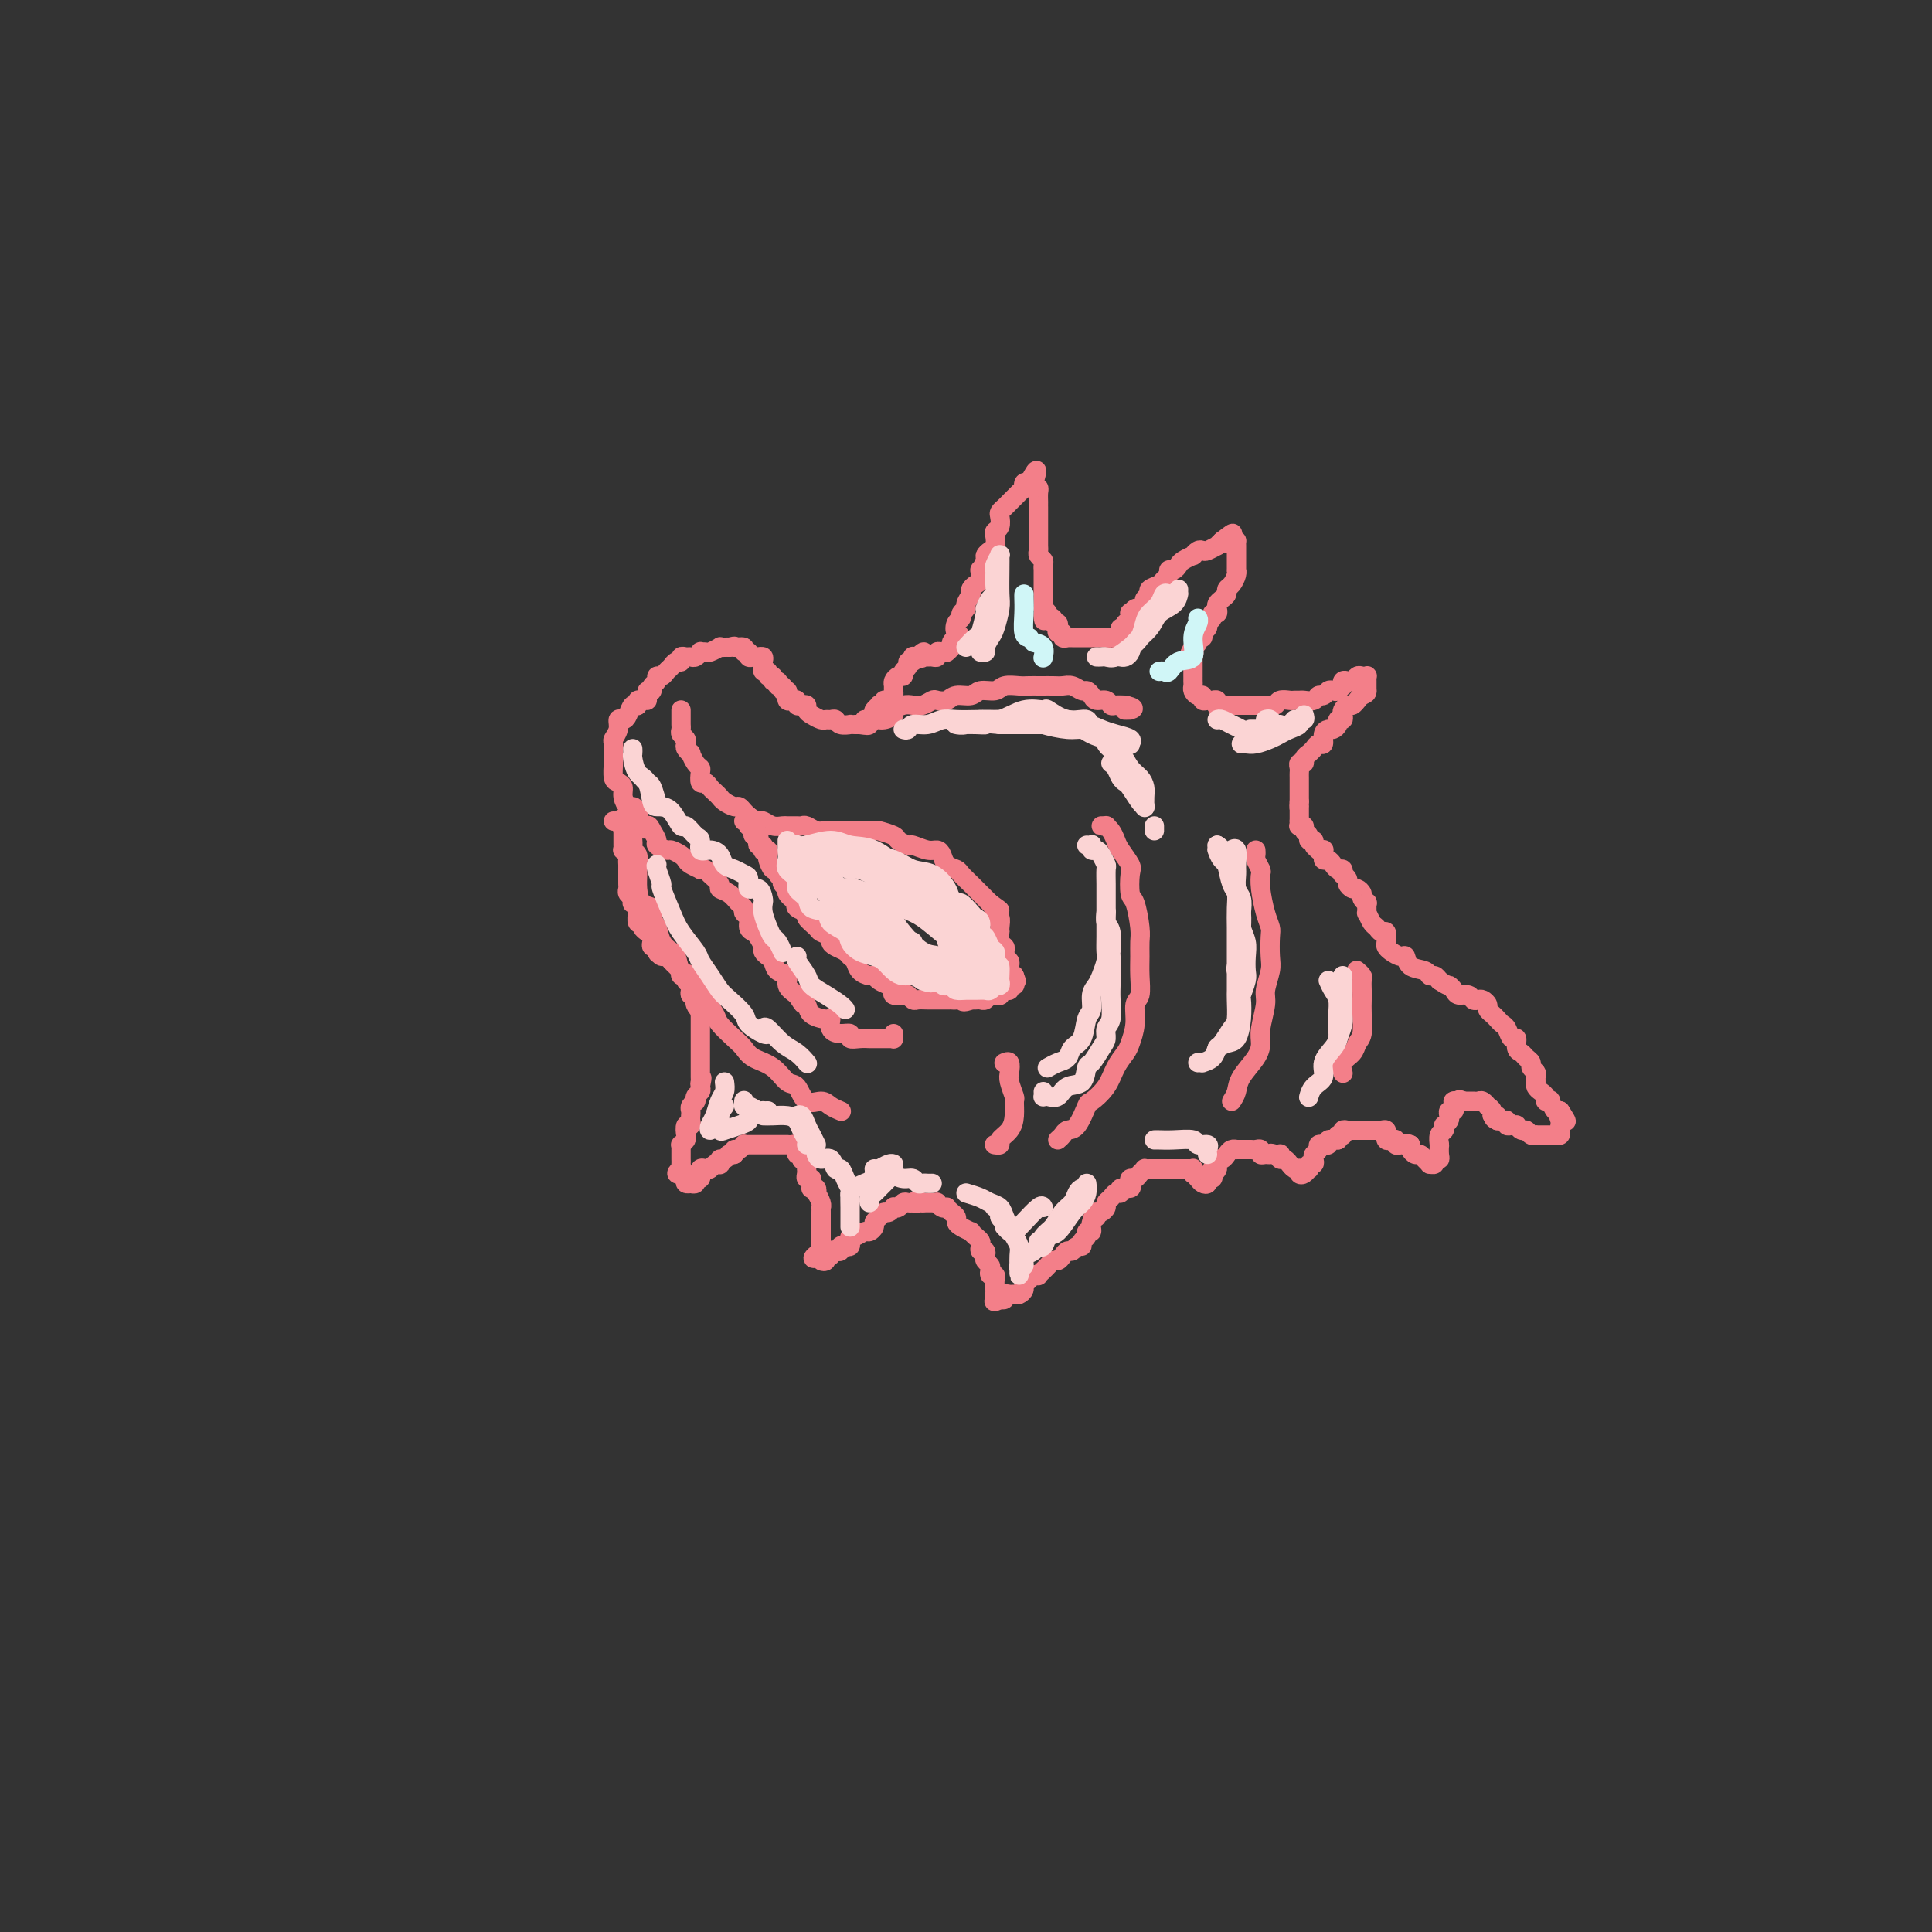 <svg viewBox='0 0 400 400' version='1.1' xmlns='http://www.w3.org/2000/svg' xmlns:xlink='http://www.w3.org/1999/xlink'><rect x="0" y="0" width="400" height="400" fill="#333333" stroke="none"/><g fill='none' stroke='rgb(243,127,137)' stroke-width='4' stroke-linecap='round' stroke-linejoin='round'><path d='M134,144c-0.022,-0.503 -0.044,-1.006 0,-1c0.044,0.006 0.152,0.522 0,1c-0.152,0.478 -0.566,0.919 -1,1c-0.434,0.081 -0.890,-0.198 -1,0c-0.110,0.198 0.124,0.875 0,1c-0.124,0.125 -0.607,-0.301 -1,0c-0.393,0.301 -0.698,1.327 -1,2c-0.302,0.673 -0.603,0.991 -1,1c-0.397,0.009 -0.891,-0.292 -1,0c-0.109,0.292 0.167,1.178 0,2c-0.167,0.822 -0.777,1.580 -1,2c-0.223,0.420 -0.061,0.501 0,1c0.061,0.499 0.019,1.415 0,2c-0.019,0.585 -0.015,0.839 0,1c0.015,0.161 0.042,0.231 0,1c-0.042,0.769 -0.152,2.238 0,3c0.152,0.762 0.565,0.816 1,1c0.435,0.184 0.891,0.496 1,1c0.109,0.504 -0.128,1.199 0,2c0.128,0.801 0.622,1.710 1,2c0.378,0.290 0.640,-0.037 1,0c0.360,0.037 0.817,0.439 1,1c0.183,0.561 0.091,1.280 0,2'/><path d='M132,170c1.184,2.670 1.645,1.346 2,1c0.355,-0.346 0.605,0.285 1,1c0.395,0.715 0.936,1.515 1,2c0.064,0.485 -0.347,0.655 0,1c0.347,0.345 1.454,0.866 2,1c0.546,0.134 0.532,-0.118 1,0c0.468,0.118 1.417,0.606 2,1c0.583,0.394 0.801,0.693 1,1c0.199,0.307 0.381,0.620 1,1c0.619,0.380 1.676,0.826 2,1c0.324,0.174 -0.087,0.074 0,0c0.087,-0.074 0.670,-0.123 1,0c0.330,0.123 0.406,0.418 1,1c0.594,0.582 1.704,1.451 2,2c0.296,0.549 -0.223,0.777 0,1c0.223,0.223 1.188,0.440 2,1c0.812,0.560 1.471,1.463 2,2c0.529,0.537 0.930,0.707 1,1c0.070,0.293 -0.189,0.707 0,1c0.189,0.293 0.825,0.463 1,1c0.175,0.537 -0.112,1.439 0,2c0.112,0.561 0.621,0.781 1,1c0.379,0.219 0.627,0.439 1,1c0.373,0.561 0.872,1.464 1,2c0.128,0.536 -0.116,0.706 0,1c0.116,0.294 0.590,0.712 1,1c0.410,0.288 0.756,0.447 1,1c0.244,0.553 0.385,1.499 1,2c0.615,0.501 1.704,0.558 2,1c0.296,0.442 -0.201,1.269 0,2c0.201,0.731 1.101,1.365 2,2'/><path d='M165,206c2.027,3.133 1.093,1.465 1,1c-0.093,-0.465 0.653,0.274 1,1c0.347,0.726 0.295,1.438 1,2c0.705,0.562 2.169,0.973 3,1c0.831,0.027 1.030,-0.329 1,0c-0.030,0.329 -0.290,1.342 0,2c0.290,0.658 1.128,0.961 2,1c0.872,0.039 1.778,-0.186 2,0c0.222,0.186 -0.240,0.782 0,1c0.240,0.218 1.181,0.058 2,0c0.819,-0.058 1.516,-0.016 2,0c0.484,0.016 0.757,0.004 1,0c0.243,-0.004 0.457,-0.001 1,0c0.543,0.001 1.413,0.001 2,0c0.587,-0.001 0.889,-0.004 1,0c0.111,0.004 0.030,0.015 0,0c-0.030,-0.015 -0.008,-0.056 0,0c0.008,0.056 0.002,0.207 0,0c-0.002,-0.207 -0.001,-0.774 0,-1c0.001,-0.226 0.000,-0.113 0,0'/><path d='M141,147c0.000,0.303 0.000,0.606 0,1c-0.000,0.394 -0.001,0.879 0,1c0.001,0.121 0.004,-0.122 0,0c-0.004,0.122 -0.015,0.610 0,1c0.015,0.390 0.055,0.681 0,1c-0.055,0.319 -0.207,0.664 0,1c0.207,0.336 0.773,0.663 1,1c0.227,0.337 0.116,0.686 0,1c-0.116,0.314 -0.238,0.595 0,1c0.238,0.405 0.834,0.933 1,1c0.166,0.067 -0.100,-0.328 0,0c0.100,0.328 0.566,1.379 1,2c0.434,0.621 0.837,0.810 1,1c0.163,0.190 0.085,0.379 0,1c-0.085,0.621 -0.177,1.672 0,2c0.177,0.328 0.624,-0.067 1,0c0.376,0.067 0.682,0.596 1,1c0.318,0.404 0.648,0.682 1,1c0.352,0.318 0.724,0.677 1,1c0.276,0.323 0.455,0.611 1,1c0.545,0.389 1.455,0.877 2,1c0.545,0.123 0.724,-0.121 1,0c0.276,0.121 0.650,0.606 1,1c0.350,0.394 0.675,0.697 1,1'/><path d='M155,169c1.964,1.326 1.873,1.140 2,1c0.127,-0.140 0.471,-0.234 1,0c0.529,0.234 1.241,0.795 2,1c0.759,0.205 1.565,0.054 2,0c0.435,-0.054 0.501,-0.011 1,0c0.499,0.011 1.432,-0.011 2,0c0.568,0.011 0.771,0.056 1,0c0.229,-0.056 0.485,-0.211 1,0c0.515,0.211 1.289,0.789 2,1c0.711,0.211 1.358,0.057 2,0c0.642,-0.057 1.279,-0.015 2,0c0.721,0.015 1.525,0.003 2,0c0.475,-0.003 0.621,0.002 1,0c0.379,-0.002 0.989,-0.012 2,0c1.011,0.012 2.422,0.046 3,0c0.578,-0.046 0.324,-0.171 1,0c0.676,0.171 2.282,0.638 3,1c0.718,0.362 0.549,0.618 1,1c0.451,0.382 1.522,0.889 2,1c0.478,0.111 0.365,-0.174 1,0c0.635,0.174 2.020,0.806 3,1c0.980,0.194 1.557,-0.051 2,0c0.443,0.051 0.752,0.399 1,1c0.248,0.601 0.433,1.456 1,2c0.567,0.544 1.514,0.776 2,1c0.486,0.224 0.511,0.441 1,1c0.489,0.559 1.440,1.459 2,2c0.560,0.541 0.727,0.722 1,1c0.273,0.278 0.650,0.652 1,1c0.350,0.348 0.671,0.671 1,1c0.329,0.329 0.664,0.665 1,1'/><path d='M205,187c3.316,2.350 1.607,1.225 1,1c-0.607,-0.225 -0.110,0.452 0,1c0.110,0.548 -0.166,0.968 0,1c0.166,0.032 0.776,-0.324 1,0c0.224,0.324 0.064,1.330 0,2c-0.064,0.670 -0.031,1.006 0,1c0.031,-0.006 0.060,-0.352 0,0c-0.060,0.352 -0.208,1.404 0,2c0.208,0.596 0.774,0.737 1,1c0.226,0.263 0.113,0.648 0,1c-0.113,0.352 -0.227,0.673 0,1c0.227,0.327 0.796,0.662 1,1c0.204,0.338 0.044,0.678 0,1c-0.044,0.322 0.026,0.625 0,1c-0.026,0.375 -0.150,0.821 0,1c0.150,0.179 0.575,0.089 1,0'/><path d='M210,202c0.778,2.277 0.223,0.471 0,0c-0.223,-0.471 -0.115,0.395 0,1c0.115,0.605 0.237,0.951 0,1c-0.237,0.049 -0.833,-0.197 -1,0c-0.167,0.197 0.095,0.837 0,1c-0.095,0.163 -0.548,-0.153 -1,0c-0.452,0.153 -0.905,0.773 -1,1c-0.095,0.227 0.168,0.060 0,0c-0.168,-0.060 -0.766,-0.012 -1,0c-0.234,0.012 -0.104,-0.011 0,0c0.104,0.011 0.183,0.055 0,0c-0.183,-0.055 -0.626,-0.211 -1,0c-0.374,0.211 -0.677,0.789 -1,1c-0.323,0.211 -0.664,0.057 -1,0c-0.336,-0.057 -0.667,-0.016 -1,0c-0.333,0.016 -0.666,0.008 -1,0'/><path d='M201,207c-1.799,0.774 -1.796,0.207 -2,0c-0.204,-0.207 -0.613,-0.056 -1,0c-0.387,0.056 -0.750,0.015 -1,0c-0.250,-0.015 -0.385,-0.004 -1,0c-0.615,0.004 -1.709,0.002 -2,0c-0.291,-0.002 0.220,-0.004 0,0c-0.220,0.004 -1.171,0.015 -2,0c-0.829,-0.015 -1.536,-0.056 -2,0c-0.464,0.056 -0.684,0.208 -1,0c-0.316,-0.208 -0.728,-0.777 -1,-1c-0.272,-0.223 -0.405,-0.101 -1,0c-0.595,0.101 -1.651,0.181 -2,0c-0.349,-0.181 0.010,-0.622 0,-1c-0.010,-0.378 -0.388,-0.692 -1,-1c-0.612,-0.308 -1.459,-0.611 -2,-1c-0.541,-0.389 -0.775,-0.864 -1,-1c-0.225,-0.136 -0.441,0.066 -1,0c-0.559,-0.066 -1.463,-0.399 -2,-1c-0.537,-0.601 -0.709,-1.471 -1,-2c-0.291,-0.529 -0.703,-0.719 -1,-1c-0.297,-0.281 -0.479,-0.653 -1,-1c-0.521,-0.347 -1.381,-0.669 -2,-1c-0.619,-0.331 -0.997,-0.670 -1,-1c-0.003,-0.330 0.369,-0.652 0,-1c-0.369,-0.348 -1.480,-0.723 -2,-1c-0.520,-0.277 -0.451,-0.456 -1,-1c-0.549,-0.544 -1.716,-1.452 -2,-2c-0.284,-0.548 0.316,-0.734 0,-1c-0.316,-0.266 -1.547,-0.610 -2,-1c-0.453,-0.390 -0.130,-0.826 0,-1c0.130,-0.174 0.065,-0.087 0,0'/><path d='M165,187c-2.172,-2.344 -1.103,-1.206 -1,-1c0.103,0.206 -0.761,-0.522 -1,-1c-0.239,-0.478 0.147,-0.707 0,-1c-0.147,-0.293 -0.827,-0.651 -1,-1c-0.173,-0.349 0.160,-0.689 0,-1c-0.160,-0.311 -0.814,-0.594 -1,-1c-0.186,-0.406 0.095,-0.936 0,-1c-0.095,-0.064 -0.565,0.336 -1,0c-0.435,-0.336 -0.835,-1.410 -1,-2c-0.165,-0.590 -0.096,-0.698 0,-1c0.096,-0.302 0.218,-0.798 0,-1c-0.218,-0.202 -0.777,-0.109 -1,0c-0.223,0.109 -0.111,0.236 0,0c0.111,-0.236 0.222,-0.833 0,-1c-0.222,-0.167 -0.778,0.096 -1,0c-0.222,-0.096 -0.111,-0.551 0,-1c0.111,-0.449 0.222,-0.891 0,-1c-0.222,-0.109 -0.777,0.114 -1,0c-0.223,-0.114 -0.112,-0.565 0,-1c0.112,-0.435 0.227,-0.852 0,-1c-0.227,-0.148 -0.797,-0.026 -1,0c-0.203,0.026 -0.041,-0.046 0,0c0.041,0.046 -0.041,0.208 0,0c0.041,-0.208 0.203,-0.787 0,-1c-0.203,-0.213 -0.772,-0.061 -1,0c-0.228,0.061 -0.114,0.030 0,0'/><path d='M132,146c0.022,-0.032 0.043,-0.064 0,0c-0.043,0.064 -0.151,0.224 0,0c0.151,-0.224 0.561,-0.834 1,-1c0.439,-0.166 0.906,0.110 1,0c0.094,-0.110 -0.186,-0.608 0,-1c0.186,-0.392 0.837,-0.679 1,-1c0.163,-0.321 -0.164,-0.678 0,-1c0.164,-0.322 0.817,-0.611 1,-1c0.183,-0.389 -0.106,-0.879 0,-1c0.106,-0.121 0.607,0.126 1,0c0.393,-0.126 0.679,-0.626 1,-1c0.321,-0.374 0.677,-0.622 1,-1c0.323,-0.378 0.611,-0.886 1,-1c0.389,-0.114 0.877,0.167 1,0c0.123,-0.167 -0.121,-0.781 0,-1c0.121,-0.219 0.606,-0.045 1,0c0.394,0.045 0.697,-0.041 1,0c0.303,0.041 0.605,0.208 1,0c0.395,-0.208 0.884,-0.792 1,-1c0.116,-0.208 -0.142,-0.042 0,0c0.142,0.042 0.682,-0.041 1,0c0.318,0.041 0.414,0.207 1,0c0.586,-0.207 1.662,-0.788 2,-1c0.338,-0.212 -0.063,-0.057 0,0c0.063,0.057 0.589,0.016 1,0c0.411,-0.016 0.705,-0.008 1,0'/><path d='M151,134c1.802,-0.447 0.808,-0.063 1,0c0.192,0.063 1.571,-0.193 2,0c0.429,0.193 -0.091,0.836 0,1c0.091,0.164 0.794,-0.152 1,0c0.206,0.152 -0.085,0.772 0,1c0.085,0.228 0.545,0.064 1,0c0.455,-0.064 0.907,-0.027 1,0c0.093,0.027 -0.171,0.045 0,0c0.171,-0.045 0.777,-0.151 1,0c0.223,0.151 0.064,0.561 0,1c-0.064,0.439 -0.032,0.906 0,1c0.032,0.094 0.065,-0.186 0,0c-0.065,0.186 -0.227,0.837 0,1c0.227,0.163 0.844,-0.163 1,0c0.156,0.163 -0.150,0.813 0,1c0.150,0.187 0.757,-0.089 1,0c0.243,0.089 0.121,0.545 0,1'/><path d='M160,141c1.636,1.018 1.227,0.061 1,0c-0.227,-0.061 -0.271,0.772 0,1c0.271,0.228 0.857,-0.150 1,0c0.143,0.150 -0.159,0.829 0,1c0.159,0.171 0.777,-0.164 1,0c0.223,0.164 0.050,0.828 0,1c-0.050,0.172 0.024,-0.146 0,0c-0.024,0.146 -0.147,0.757 0,1c0.147,0.243 0.565,0.117 1,0c0.435,-0.117 0.886,-0.224 1,0c0.114,0.224 -0.111,0.781 0,1c0.111,0.219 0.558,0.101 1,0c0.442,-0.101 0.878,-0.185 1,0c0.122,0.185 -0.069,0.638 0,1c0.069,0.362 0.400,0.632 1,1c0.600,0.368 1.469,0.834 2,1c0.531,0.166 0.724,0.030 1,0c0.276,-0.030 0.633,0.044 1,0c0.367,-0.044 0.742,-0.208 1,0c0.258,0.208 0.398,0.788 1,1c0.602,0.212 1.667,0.057 2,0c0.333,-0.057 -0.064,-0.015 0,0c0.064,0.015 0.590,0.004 1,0c0.410,-0.004 0.705,-0.002 1,0'/><path d='M178,150c1.653,0.219 1.786,0.266 2,0c0.214,-0.266 0.508,-0.846 1,-1c0.492,-0.154 1.181,0.116 2,0c0.819,-0.116 1.766,-0.619 2,-1c0.234,-0.381 -0.246,-0.642 0,-1c0.246,-0.358 1.217,-0.814 2,-1c0.783,-0.186 1.379,-0.101 2,0c0.621,0.101 1.267,0.219 2,0c0.733,-0.219 1.551,-0.776 2,-1c0.449,-0.224 0.528,-0.117 1,0c0.472,0.117 1.338,0.243 2,0c0.662,-0.243 1.121,-0.853 2,-1c0.879,-0.147 2.179,0.171 3,0c0.821,-0.171 1.164,-0.830 2,-1c0.836,-0.170 2.164,0.151 3,0c0.836,-0.151 1.179,-0.772 2,-1c0.821,-0.228 2.121,-0.061 3,0c0.879,0.061 1.338,0.017 2,0c0.662,-0.017 1.528,-0.006 2,0c0.472,0.006 0.550,0.005 1,0c0.450,-0.005 1.272,-0.016 2,0c0.728,0.016 1.361,0.060 2,0c0.639,-0.060 1.283,-0.222 2,0c0.717,0.222 1.505,0.829 2,1c0.495,0.171 0.696,-0.094 1,0c0.304,0.094 0.711,0.547 1,1c0.289,0.453 0.462,0.906 1,1c0.538,0.094 1.443,-0.171 2,0c0.557,0.171 0.765,0.777 1,1c0.235,0.223 0.496,0.064 1,0c0.504,-0.064 1.252,-0.032 2,0'/><path d='M233,146c3.327,0.845 0.644,0.959 0,1c-0.644,0.041 0.750,0.011 1,0c0.250,-0.011 -0.643,-0.003 -1,0c-0.357,0.003 -0.179,0.002 0,0'/><path d='M179,149c0.452,0.007 0.905,0.013 1,0c0.095,-0.013 -0.167,-0.046 0,0c0.167,0.046 0.762,0.170 1,0c0.238,-0.170 0.120,-0.633 0,-1c-0.120,-0.367 -0.243,-0.638 0,-1c0.243,-0.362 0.853,-0.814 1,-1c0.147,-0.186 -0.167,-0.105 0,0c0.167,0.105 0.815,0.236 1,0c0.185,-0.236 -0.094,-0.837 0,-1c0.094,-0.163 0.560,0.111 1,0c0.440,-0.111 0.853,-0.608 1,-1c0.147,-0.392 0.029,-0.679 0,-1c-0.029,-0.321 0.029,-0.678 0,-1c-0.029,-0.322 -0.147,-0.611 0,-1c0.147,-0.389 0.560,-0.879 1,-1c0.440,-0.121 0.906,0.126 1,0c0.094,-0.126 -0.185,-0.626 0,-1c0.185,-0.374 0.834,-0.622 1,-1c0.166,-0.378 -0.153,-0.886 0,-1c0.153,-0.114 0.776,0.166 1,0c0.224,-0.166 0.050,-0.776 0,-1c-0.050,-0.224 0.025,-0.060 0,0c-0.025,0.060 -0.150,0.017 0,0c0.150,-0.017 0.575,-0.009 1,0'/><path d='M190,136c1.941,-2.011 1.295,-0.538 1,0c-0.295,0.538 -0.237,0.140 0,0c0.237,-0.140 0.655,-0.023 1,0c0.345,0.023 0.618,-0.046 1,0c0.382,0.046 0.872,0.209 1,0c0.128,-0.209 -0.105,-0.791 0,-1c0.105,-0.209 0.549,-0.045 1,0c0.451,0.045 0.909,-0.030 1,0c0.091,0.030 -0.186,0.166 0,0c0.186,-0.166 0.833,-0.632 1,-1c0.167,-0.368 -0.147,-0.638 0,-1c0.147,-0.362 0.756,-0.818 1,-1c0.244,-0.182 0.122,-0.091 0,0'/><path d='M198,132c1.255,-0.737 0.393,-0.579 0,-1c-0.393,-0.421 -0.317,-1.421 0,-2c0.317,-0.579 0.873,-0.736 1,-1c0.127,-0.264 -0.177,-0.634 0,-1c0.177,-0.366 0.835,-0.728 1,-1c0.165,-0.272 -0.162,-0.453 0,-1c0.162,-0.547 0.814,-1.461 1,-2c0.186,-0.539 -0.095,-0.703 0,-1c0.095,-0.297 0.565,-0.727 1,-1c0.435,-0.273 0.834,-0.388 1,-1c0.166,-0.612 0.100,-1.722 0,-2c-0.100,-0.278 -0.233,0.277 0,0c0.233,-0.277 0.833,-1.387 1,-2c0.167,-0.613 -0.100,-0.728 0,-1c0.100,-0.272 0.566,-0.702 1,-1c0.434,-0.298 0.834,-0.465 1,-1c0.166,-0.535 0.096,-1.439 0,-2c-0.096,-0.561 -0.219,-0.780 0,-1c0.219,-0.220 0.780,-0.440 1,-1c0.220,-0.560 0.101,-1.459 0,-2c-0.101,-0.541 -0.182,-0.722 0,-1c0.182,-0.278 0.627,-0.653 1,-1c0.373,-0.347 0.674,-0.668 1,-1c0.326,-0.332 0.676,-0.676 1,-1c0.324,-0.324 0.622,-0.626 1,-1c0.378,-0.374 0.836,-0.818 1,-1c0.164,-0.182 0.034,-0.100 0,0c-0.034,0.100 0.029,0.219 0,0c-0.029,-0.219 -0.151,-0.777 0,-1c0.151,-0.223 0.576,-0.112 1,0'/><path d='M213,100c2.563,-5.013 1.471,-1.547 1,0c-0.471,1.547 -0.322,1.175 0,1c0.322,-0.175 0.818,-0.154 1,0c0.182,0.154 0.049,0.439 0,1c-0.049,0.561 -0.013,1.397 0,2c0.013,0.603 0.003,0.974 0,1c-0.003,0.026 -0.001,-0.292 0,0c0.001,0.292 0.000,1.195 0,2c-0.000,0.805 0.000,1.511 0,2c-0.000,0.489 -0.001,0.761 0,1c0.001,0.239 0.004,0.445 0,1c-0.004,0.555 -0.015,1.458 0,2c0.015,0.542 0.057,0.724 0,1c-0.057,0.276 -0.211,0.647 0,1c0.211,0.353 0.789,0.690 1,1c0.211,0.310 0.057,0.594 0,1c-0.057,0.406 -0.015,0.935 0,1c0.015,0.065 0.004,-0.332 0,0c-0.004,0.332 -0.001,1.395 0,2c0.001,0.605 0.000,0.754 0,1c-0.000,0.246 -0.000,0.591 0,1c0.000,0.409 0.000,0.884 0,1c-0.000,0.116 -0.000,-0.127 0,0c0.000,0.127 0.000,0.622 0,1c-0.000,0.378 -0.000,0.637 0,1c0.000,0.363 0.000,0.828 0,1c-0.000,0.172 -0.000,0.049 0,0c0.000,-0.049 0.000,-0.025 0,0'/><path d='M216,126c0.399,4.266 -0.104,1.932 0,1c0.104,-0.932 0.816,-0.461 1,0c0.184,0.461 -0.161,0.911 0,1c0.161,0.089 0.827,-0.182 1,0c0.173,0.182 -0.146,0.818 0,1c0.146,0.182 0.756,-0.091 1,0c0.244,0.091 0.122,0.546 0,1c-0.122,0.454 -0.243,0.906 0,1c0.243,0.094 0.849,-0.171 1,0c0.151,0.171 -0.153,0.778 0,1c0.153,0.222 0.762,0.060 1,0c0.238,-0.060 0.105,-0.016 0,0c-0.105,0.016 -0.182,0.004 0,0c0.182,-0.004 0.622,-0.001 1,0c0.378,0.001 0.694,0.000 1,0c0.306,-0.000 0.603,-0.000 1,0c0.397,0.000 0.894,0.000 1,0c0.106,-0.000 -0.179,-0.000 0,0c0.179,0.000 0.821,0.000 1,0c0.179,-0.000 -0.107,-0.000 0,0c0.107,0.000 0.606,0.000 1,0c0.394,-0.000 0.684,-0.000 1,0c0.316,0.000 0.658,0.000 1,0'/><path d='M229,132c1.498,0.158 0.243,0.052 0,0c-0.243,-0.052 0.527,-0.051 1,0c0.473,0.051 0.647,0.153 1,0c0.353,-0.153 0.883,-0.561 1,-1c0.117,-0.439 -0.179,-0.910 0,-1c0.179,-0.090 0.832,0.201 1,0c0.168,-0.201 -0.148,-0.895 0,-1c0.148,-0.105 0.760,0.379 1,0c0.240,-0.379 0.107,-1.621 0,-2c-0.107,-0.379 -0.187,0.106 0,0c0.187,-0.106 0.643,-0.802 1,-1c0.357,-0.198 0.616,0.102 1,0c0.384,-0.102 0.894,-0.605 1,-1c0.106,-0.395 -0.193,-0.683 0,-1c0.193,-0.317 0.879,-0.662 1,-1c0.121,-0.338 -0.322,-0.669 0,-1c0.322,-0.331 1.410,-0.662 2,-1c0.590,-0.338 0.683,-0.682 1,-1c0.317,-0.318 0.857,-0.610 1,-1c0.143,-0.390 -0.112,-0.879 0,-1c0.112,-0.121 0.589,0.126 1,0c0.411,-0.126 0.754,-0.626 1,-1c0.246,-0.374 0.395,-0.622 1,-1c0.605,-0.378 1.666,-0.885 2,-1c0.334,-0.115 -0.061,0.161 0,0c0.061,-0.161 0.576,-0.760 1,-1c0.424,-0.240 0.757,-0.119 1,0c0.243,0.119 0.395,0.238 1,0c0.605,-0.238 1.663,-0.833 2,-1c0.337,-0.167 -0.047,0.095 0,0c0.047,-0.095 0.523,-0.548 1,-1'/><path d='M253,112c3.895,-3.093 1.632,-0.826 1,0c-0.632,0.826 0.367,0.210 1,0c0.633,-0.210 0.902,-0.014 1,0c0.098,0.014 0.026,-0.152 0,0c-0.026,0.152 -0.007,0.623 0,1c0.007,0.377 0.002,0.661 0,1c-0.002,0.339 0.000,0.734 0,1c-0.000,0.266 -0.003,0.404 0,1c0.003,0.596 0.011,1.651 0,2c-0.011,0.349 -0.041,-0.009 0,0c0.041,0.009 0.152,0.384 0,1c-0.152,0.616 -0.566,1.475 -1,2c-0.434,0.525 -0.887,0.718 -1,1c-0.113,0.282 0.114,0.654 0,1c-0.114,0.346 -0.571,0.666 -1,1c-0.429,0.334 -0.832,0.681 -1,1c-0.168,0.319 -0.102,0.610 0,1c0.102,0.390 0.239,0.878 0,1c-0.239,0.122 -0.853,-0.122 -1,0c-0.147,0.122 0.172,0.611 0,1c-0.172,0.389 -0.835,0.678 -1,1c-0.165,0.322 0.167,0.678 0,1c-0.167,0.322 -0.832,0.611 -1,1c-0.168,0.389 0.161,0.877 0,1c-0.161,0.123 -0.813,-0.121 -1,0c-0.187,0.121 0.089,0.606 0,1c-0.089,0.394 -0.545,0.697 -1,1'/><path d='M247,134c-1.392,2.641 -0.373,1.243 0,1c0.373,-0.243 0.100,0.670 0,1c-0.100,0.330 -0.027,0.076 0,0c0.027,-0.076 0.007,0.026 0,0c-0.007,-0.026 -0.002,-0.179 0,0c0.002,0.179 0.000,0.692 0,1c-0.000,0.308 0.000,0.411 0,1c-0.000,0.589 -0.001,1.663 0,2c0.001,0.337 0.003,-0.063 0,0c-0.003,0.063 -0.011,0.590 0,1c0.011,0.410 0.041,0.702 0,1c-0.041,0.298 -0.151,0.602 0,1c0.151,0.398 0.565,0.892 1,1c0.435,0.108 0.891,-0.168 1,0c0.109,0.168 -0.128,0.781 0,1c0.128,0.219 0.621,0.045 1,0c0.379,-0.045 0.643,0.041 1,0c0.357,-0.041 0.807,-0.207 1,0c0.193,0.207 0.128,0.788 0,1c-0.128,0.212 -0.318,0.057 0,0c0.318,-0.057 1.145,-0.015 2,0c0.855,0.015 1.738,0.004 2,0c0.262,-0.004 -0.098,-0.001 0,0c0.098,0.001 0.653,0.000 1,0c0.347,-0.000 0.485,-0.000 1,0c0.515,0.000 1.408,0.000 2,0c0.592,-0.000 0.883,-0.000 1,0c0.117,0.000 0.058,0.000 0,0'/><path d='M261,146c2.257,0.138 1.900,-0.015 2,0c0.100,0.015 0.657,0.200 1,0c0.343,-0.200 0.472,-0.786 1,-1c0.528,-0.214 1.455,-0.056 2,0c0.545,0.056 0.709,0.011 1,0c0.291,-0.011 0.708,0.012 1,0c0.292,-0.012 0.459,-0.060 1,0c0.541,0.060 1.454,0.226 2,0c0.546,-0.226 0.723,-0.844 1,-1c0.277,-0.156 0.652,0.150 1,0c0.348,-0.150 0.668,-0.757 1,-1c0.332,-0.243 0.677,-0.121 1,0c0.323,0.121 0.626,0.242 1,0c0.374,-0.242 0.821,-0.849 1,-1c0.179,-0.151 0.089,0.152 0,0c-0.089,-0.152 -0.179,-0.759 0,-1c0.179,-0.241 0.626,-0.117 1,0c0.374,0.117 0.675,0.227 1,0c0.325,-0.227 0.676,-0.790 1,-1c0.324,-0.210 0.623,-0.066 1,0c0.377,0.066 0.833,0.056 1,0c0.167,-0.056 0.045,-0.156 0,0c-0.045,0.156 -0.012,0.568 0,1c0.012,0.432 0.003,0.886 0,1c-0.003,0.114 -0.001,-0.110 0,0c0.001,0.110 0.000,0.555 0,1'/><path d='M283,143c0.147,0.625 -0.485,0.689 -1,1c-0.515,0.311 -0.912,0.871 -1,1c-0.088,0.129 0.134,-0.173 0,0c-0.134,0.173 -0.623,0.821 -1,1c-0.377,0.179 -0.641,-0.110 -1,0c-0.359,0.110 -0.813,0.621 -1,1c-0.187,0.379 -0.106,0.627 0,1c0.106,0.373 0.236,0.870 0,1c-0.236,0.130 -0.838,-0.107 -1,0c-0.162,0.107 0.115,0.558 0,1c-0.115,0.442 -0.622,0.874 -1,1c-0.378,0.126 -0.626,-0.055 -1,0c-0.374,0.055 -0.875,0.344 -1,1c-0.125,0.656 0.125,1.678 0,2c-0.125,0.322 -0.626,-0.054 -1,0c-0.374,0.054 -0.621,0.540 -1,1c-0.379,0.460 -0.890,0.893 -1,1c-0.110,0.107 0.181,-0.112 0,0c-0.181,0.112 -0.833,0.555 -1,1c-0.167,0.445 0.151,0.893 0,1c-0.151,0.107 -0.773,-0.125 -1,0c-0.227,0.125 -0.061,0.607 0,1c0.061,0.393 0.016,0.697 0,1c-0.016,0.303 -0.004,0.606 0,1c0.004,0.394 0.001,0.879 0,1c-0.001,0.121 -0.000,-0.122 0,0c0.000,0.122 0.000,0.610 0,1c-0.000,0.390 -0.000,0.682 0,1c0.000,0.318 0.000,0.662 0,1c-0.000,0.338 -0.000,0.669 0,1'/><path d='M269,166c-0.155,1.615 -0.041,1.154 0,1c0.041,-0.154 0.011,0.000 0,0c-0.011,-0.000 -0.003,-0.155 0,0c0.003,0.155 0.001,0.619 0,1c-0.001,0.381 -0.000,0.680 0,1c0.000,0.320 0.000,0.660 0,1'/><path d='M269,170c-0.005,0.846 -0.016,0.962 0,1c0.016,0.038 0.061,-0.001 0,0c-0.061,0.001 -0.228,0.043 0,0c0.228,-0.043 0.850,-0.170 1,0c0.150,0.170 -0.171,0.637 0,1c0.171,0.363 0.834,0.623 1,1c0.166,0.377 -0.167,0.872 0,1c0.167,0.128 0.833,-0.109 1,0c0.167,0.109 -0.165,0.564 0,1c0.165,0.436 0.829,0.852 1,1c0.171,0.148 -0.150,0.029 0,0c0.150,-0.029 0.771,0.031 1,0c0.229,-0.031 0.065,-0.152 0,0c-0.065,0.152 -0.033,0.576 0,1'/><path d='M274,177c0.726,1.321 0.041,1.123 0,1c-0.041,-0.123 0.564,-0.173 1,0c0.436,0.173 0.704,0.567 1,1c0.296,0.433 0.619,0.904 1,1c0.381,0.096 0.819,-0.182 1,0c0.181,0.182 0.104,0.823 0,1c-0.104,0.177 -0.235,-0.111 0,0c0.235,0.111 0.838,0.621 1,1c0.162,0.379 -0.115,0.626 0,1c0.115,0.374 0.623,0.875 1,1c0.377,0.125 0.623,-0.126 1,0c0.377,0.126 0.886,0.630 1,1c0.114,0.370 -0.166,0.605 0,1c0.166,0.395 0.780,0.950 1,1c0.220,0.050 0.048,-0.404 0,0c-0.048,0.404 0.028,1.668 0,2c-0.028,0.332 -0.162,-0.267 0,0c0.162,0.267 0.618,1.399 1,2c0.382,0.601 0.690,0.672 1,1c0.310,0.328 0.621,0.914 1,1c0.379,0.086 0.826,-0.326 1,0c0.174,0.326 0.074,1.392 0,2c-0.074,0.608 -0.124,0.758 0,1c0.124,0.242 0.422,0.575 1,1c0.578,0.425 1.436,0.941 2,1c0.564,0.059 0.834,-0.339 1,0c0.166,0.339 0.230,1.414 1,2c0.770,0.586 2.248,0.683 3,1c0.752,0.317 0.779,0.855 1,1c0.221,0.145 0.634,-0.101 1,0c0.366,0.101 0.683,0.551 1,1'/><path d='M298,203c2.102,1.421 1.859,0.973 2,1c0.141,0.027 0.668,0.529 1,1c0.332,0.471 0.470,0.910 1,1c0.530,0.090 1.452,-0.169 2,0c0.548,0.169 0.720,0.766 1,1c0.280,0.234 0.666,0.104 1,0c0.334,-0.104 0.614,-0.183 1,0c0.386,0.183 0.877,0.627 1,1c0.123,0.373 -0.122,0.676 0,1c0.122,0.324 0.610,0.669 1,1c0.390,0.331 0.683,0.647 1,1c0.317,0.353 0.659,0.742 1,1c0.341,0.258 0.683,0.384 1,1c0.317,0.616 0.609,1.723 1,2c0.391,0.277 0.879,-0.277 1,0c0.121,0.277 -0.126,1.384 0,2c0.126,0.616 0.626,0.743 1,1c0.374,0.257 0.622,0.646 1,1c0.378,0.354 0.886,0.672 1,1c0.114,0.328 -0.166,0.665 0,1c0.166,0.335 0.779,0.667 1,1c0.221,0.333 0.049,0.666 0,1c-0.049,0.334 0.024,0.667 0,1c-0.024,0.333 -0.146,0.664 0,1c0.146,0.336 0.560,0.676 1,1c0.440,0.324 0.905,0.630 1,1c0.095,0.370 -0.182,0.804 0,1c0.182,0.196 0.822,0.156 1,0c0.178,-0.156 -0.106,-0.427 0,0c0.106,0.427 0.602,1.550 1,2c0.398,0.450 0.699,0.225 1,0'/><path d='M323,230c2.475,3.741 0.663,1.594 0,1c-0.663,-0.594 -0.177,0.367 0,1c0.177,0.633 0.044,0.940 0,1c-0.044,0.060 -0.001,-0.128 0,0c0.001,0.128 -0.041,0.570 0,1c0.041,0.430 0.166,0.847 0,1c-0.166,0.153 -0.623,0.041 -1,0c-0.377,-0.041 -0.676,-0.011 -1,0c-0.324,0.011 -0.675,0.003 -1,0c-0.325,-0.003 -0.626,0.000 -1,0c-0.374,-0.000 -0.821,-0.004 -1,0c-0.179,0.004 -0.089,0.016 0,0c0.089,-0.016 0.178,-0.061 0,0c-0.178,0.061 -0.621,0.227 -1,0c-0.379,-0.227 -0.693,-0.846 -1,-1c-0.307,-0.154 -0.608,0.156 -1,0c-0.392,-0.156 -0.875,-0.778 -1,-1c-0.125,-0.222 0.107,-0.046 0,0c-0.107,0.046 -0.554,-0.040 -1,0c-0.446,0.040 -0.893,0.207 -1,0c-0.107,-0.207 0.125,-0.786 0,-1c-0.125,-0.214 -0.607,-0.061 -1,0c-0.393,0.061 -0.696,0.031 -1,0'/><path d='M310,232c-1.636,-0.702 -0.227,-0.958 0,-1c0.227,-0.042 -0.727,0.128 -1,0c-0.273,-0.128 0.134,-0.556 0,-1c-0.134,-0.444 -0.810,-0.904 -1,-1c-0.190,-0.096 0.107,0.170 0,0c-0.107,-0.170 -0.616,-0.778 -1,-1c-0.384,-0.222 -0.643,-0.060 -1,0c-0.357,0.060 -0.813,0.016 -1,0c-0.187,-0.016 -0.105,-0.004 0,0c0.105,0.004 0.234,0.001 0,0c-0.234,-0.001 -0.832,-0.000 -1,0c-0.168,0.000 0.095,0.000 0,0c-0.095,-0.000 -0.547,-0.000 -1,0'/><path d='M303,228c-1.267,-0.622 -0.933,-0.178 -1,0c-0.067,0.178 -0.533,0.089 -1,0'/><path d='M301,228c-0.311,0.012 -0.087,0.041 0,0c0.087,-0.041 0.037,-0.151 0,0c-0.037,0.151 -0.062,0.565 0,1c0.062,0.435 0.209,0.891 0,1c-0.209,0.109 -0.774,-0.129 -1,0c-0.226,0.129 -0.112,0.626 0,1c0.112,0.374 0.222,0.624 0,1c-0.222,0.376 -0.778,0.879 -1,1c-0.222,0.121 -0.112,-0.139 0,0c0.112,0.139 0.226,0.676 0,1c-0.226,0.324 -0.793,0.433 -1,1c-0.207,0.567 -0.054,1.592 0,2c0.054,0.408 0.011,0.199 0,0c-0.011,-0.199 0.012,-0.389 0,0c-0.012,0.389 -0.060,1.358 0,2c0.060,0.642 0.227,0.957 0,1c-0.227,0.043 -0.848,-0.187 -1,0c-0.152,0.187 0.167,0.792 0,1c-0.167,0.208 -0.818,0.018 -1,0c-0.182,-0.018 0.105,0.136 0,0c-0.105,-0.136 -0.603,-0.561 -1,-1c-0.397,-0.439 -0.694,-0.891 -1,-1c-0.306,-0.109 -0.621,0.124 -1,0c-0.379,-0.124 -0.823,-0.607 -1,-1c-0.177,-0.393 -0.089,-0.697 0,-1'/><path d='M292,237c-1.166,-0.465 -1.082,-0.128 -1,0c0.082,0.128 0.163,0.048 0,0c-0.163,-0.048 -0.569,-0.064 -1,0c-0.431,0.064 -0.886,0.210 -1,0c-0.114,-0.210 0.113,-0.774 0,-1c-0.113,-0.226 -0.566,-0.112 -1,0c-0.434,0.112 -0.847,0.222 -1,0c-0.153,-0.222 -0.044,-0.778 0,-1c0.044,-0.222 0.023,-0.112 0,0c-0.023,0.112 -0.047,0.226 0,0c0.047,-0.226 0.166,-0.793 0,-1c-0.166,-0.207 -0.618,-0.056 -1,0c-0.382,0.056 -0.694,0.015 -1,0c-0.306,-0.015 -0.607,-0.004 -1,0c-0.393,0.004 -0.879,0.001 -1,0c-0.121,-0.001 0.122,0.000 0,0c-0.122,-0.000 -0.611,-0.001 -1,0c-0.389,0.001 -0.679,0.004 -1,0c-0.321,-0.004 -0.675,-0.015 -1,0c-0.325,0.015 -0.622,0.057 -1,0c-0.378,-0.057 -0.837,-0.212 -1,0c-0.163,0.212 -0.030,0.792 0,1c0.030,0.208 -0.044,0.046 0,0c0.044,-0.046 0.204,0.026 0,0c-0.204,-0.026 -0.773,-0.150 -1,0c-0.227,0.150 -0.114,0.575 0,1'/><path d='M277,236c-2.482,-0.138 -1.186,0.016 -1,0c0.186,-0.016 -0.739,-0.201 -1,0c-0.261,0.201 0.141,0.789 0,1c-0.141,0.211 -0.826,0.046 -1,0c-0.174,-0.046 0.163,0.029 0,0c-0.163,-0.029 -0.827,-0.161 -1,0c-0.173,0.161 0.146,0.617 0,1c-0.146,0.383 -0.757,0.695 -1,1c-0.243,0.305 -0.117,0.603 0,1c0.117,0.397 0.225,0.895 0,1c-0.225,0.105 -0.782,-0.181 -1,0c-0.218,0.181 -0.097,0.829 0,1c0.097,0.171 0.170,-0.137 0,0c-0.170,0.137 -0.584,0.717 -1,1c-0.416,0.283 -0.833,0.268 -1,0c-0.167,-0.268 -0.082,-0.789 0,-1c0.082,-0.211 0.163,-0.113 0,0c-0.163,0.113 -0.569,0.242 -1,0c-0.431,-0.242 -0.886,-0.853 -1,-1c-0.114,-0.147 0.114,0.171 0,0c-0.114,-0.171 -0.569,-0.830 -1,-1c-0.431,-0.170 -0.837,0.150 -1,0c-0.163,-0.150 -0.082,-0.771 0,-1c0.082,-0.229 0.166,-0.065 0,0c-0.166,0.065 -0.583,0.033 -1,0'/><path d='M264,239c-1.266,-0.460 -0.931,-0.109 -1,0c-0.069,0.109 -0.543,-0.023 -1,0c-0.457,0.023 -0.896,0.202 -1,0c-0.104,-0.202 0.126,-0.786 0,-1c-0.126,-0.214 -0.607,-0.057 -1,0c-0.393,0.057 -0.698,0.015 -1,0c-0.302,-0.015 -0.602,-0.004 -1,0c-0.398,0.004 -0.894,0.000 -1,0c-0.106,-0.000 0.179,0.003 0,0c-0.179,-0.003 -0.821,-0.011 -1,0c-0.179,0.011 0.106,0.041 0,0c-0.106,-0.041 -0.603,-0.152 -1,0c-0.397,0.152 -0.695,0.565 -1,1c-0.305,0.435 -0.618,0.890 -1,1c-0.382,0.110 -0.834,-0.124 -1,0c-0.166,0.124 -0.048,0.607 0,1c0.048,0.393 0.024,0.697 0,1'/><path d='M252,242c-0.405,0.630 0.084,0.206 0,0c-0.084,-0.206 -0.740,-0.195 -1,0c-0.260,0.195 -0.125,0.575 0,1c0.125,0.425 0.241,0.896 0,1c-0.241,0.104 -0.839,-0.158 -1,0c-0.161,0.158 0.115,0.737 0,1c-0.115,0.263 -0.619,0.210 -1,0c-0.381,-0.210 -0.637,-0.578 -1,-1c-0.363,-0.422 -0.832,-0.898 -1,-1c-0.168,-0.102 -0.035,0.168 0,0c0.035,-0.168 -0.029,-0.776 0,-1c0.029,-0.224 0.151,-0.064 0,0c-0.151,0.064 -0.576,0.032 -1,0'/><path d='M246,242c-1.111,0.000 -0.889,0.000 -1,0c-0.111,-0.000 -0.554,-0.000 -1,0c-0.446,0.000 -0.893,0.000 -1,0c-0.107,-0.000 0.126,-0.000 0,0c-0.126,0.000 -0.612,0.000 -1,0c-0.388,-0.000 -0.677,-0.000 -1,0c-0.323,0.000 -0.679,0.000 -1,0c-0.321,-0.000 -0.607,-0.001 -1,0c-0.393,0.001 -0.893,0.003 -1,0c-0.107,-0.003 0.179,-0.011 0,0c-0.179,0.011 -0.822,0.041 -1,0c-0.178,-0.041 0.109,-0.152 0,0c-0.109,0.152 -0.616,0.567 -1,1c-0.384,0.433 -0.647,0.886 -1,1c-0.353,0.114 -0.798,-0.109 -1,0c-0.202,0.109 -0.162,0.550 0,1c0.162,0.450 0.447,0.908 0,1c-0.447,0.092 -1.626,-0.183 -2,0c-0.374,0.183 0.058,0.822 0,1c-0.058,0.178 -0.607,-0.106 -1,0c-0.393,0.106 -0.630,0.603 -1,1c-0.370,0.397 -0.872,0.694 -1,1c-0.128,0.306 0.119,0.621 0,1c-0.119,0.379 -0.606,0.823 -1,1c-0.394,0.177 -0.697,0.089 -1,0'/><path d='M227,251c-1.482,1.592 -0.186,1.071 0,1c0.186,-0.071 -0.739,0.309 -1,1c-0.261,0.691 0.141,1.692 0,2c-0.141,0.308 -0.825,-0.076 -1,0c-0.175,0.076 0.160,0.613 0,1c-0.160,0.387 -0.816,0.625 -1,1c-0.184,0.375 0.106,0.888 0,1c-0.106,0.112 -0.606,-0.176 -1,0c-0.394,0.176 -0.683,0.817 -1,1c-0.317,0.183 -0.662,-0.092 -1,0c-0.338,0.092 -0.669,0.550 -1,1c-0.331,0.450 -0.662,0.890 -1,1c-0.338,0.110 -0.683,-0.110 -1,0c-0.317,0.110 -0.606,0.552 -1,1c-0.394,0.448 -0.893,0.904 -1,1c-0.107,0.096 0.179,-0.167 0,0c-0.179,0.167 -0.822,0.766 -1,1c-0.178,0.234 0.111,0.104 0,0c-0.111,-0.104 -0.621,-0.182 -1,0c-0.379,0.182 -0.626,0.623 -1,1c-0.374,0.377 -0.873,0.690 -1,1c-0.127,0.310 0.120,0.618 0,1c-0.120,0.382 -0.605,0.838 -1,1c-0.395,0.162 -0.698,0.029 -1,0c-0.302,-0.029 -0.603,0.045 -1,0c-0.397,-0.045 -0.890,-0.208 -1,0c-0.110,0.208 0.163,0.787 0,1c-0.163,0.213 -0.761,0.061 -1,0c-0.239,-0.061 -0.120,-0.030 0,0'/><path d='M207,269c-2.337,1.320 -0.679,-0.380 0,-1c0.679,-0.620 0.378,-0.158 0,0c-0.378,0.158 -0.832,0.014 -1,0c-0.168,-0.014 -0.049,0.102 0,0c0.049,-0.102 0.027,-0.423 0,-1c-0.027,-0.577 -0.059,-1.412 0,-2c0.059,-0.588 0.208,-0.931 0,-1c-0.208,-0.069 -0.774,0.137 -1,0c-0.226,-0.137 -0.112,-0.615 0,-1c0.112,-0.385 0.222,-0.677 0,-1c-0.222,-0.323 -0.778,-0.678 -1,-1c-0.222,-0.322 -0.111,-0.611 0,-1c0.111,-0.389 0.223,-0.877 0,-1c-0.223,-0.123 -0.782,0.121 -1,0c-0.218,-0.121 -0.095,-0.606 0,-1c0.095,-0.394 0.163,-0.697 0,-1c-0.163,-0.303 -0.555,-0.606 -1,-1c-0.445,-0.394 -0.942,-0.879 -1,-1c-0.058,-0.121 0.321,0.123 0,0c-0.321,-0.123 -1.344,-0.611 -2,-1c-0.656,-0.389 -0.946,-0.679 -1,-1c-0.054,-0.321 0.126,-0.673 0,-1c-0.126,-0.327 -0.560,-0.627 -1,-1c-0.440,-0.373 -0.888,-0.818 -1,-1c-0.112,-0.182 0.111,-0.101 0,0c-0.111,0.101 -0.554,0.223 -1,0c-0.446,-0.223 -0.893,-0.792 -1,-1c-0.107,-0.208 0.126,-0.056 0,0c-0.126,0.056 -0.611,0.015 -1,0c-0.389,-0.015 -0.683,-0.004 -1,0c-0.317,0.004 -0.659,0.002 -1,0'/><path d='M191,249c-1.864,-1.083 -1.024,-0.291 -1,0c0.024,0.291 -0.767,0.082 -1,0c-0.233,-0.082 0.091,-0.036 0,0c-0.091,0.036 -0.598,0.061 -1,0c-0.402,-0.061 -0.699,-0.209 -1,0c-0.301,0.209 -0.605,0.773 -1,1c-0.395,0.227 -0.879,0.116 -1,0c-0.121,-0.116 0.121,-0.238 0,0c-0.121,0.238 -0.606,0.837 -1,1c-0.394,0.163 -0.697,-0.110 -1,0c-0.303,0.110 -0.605,0.603 -1,1c-0.395,0.397 -0.883,0.699 -1,1c-0.117,0.301 0.137,0.602 0,1c-0.137,0.398 -0.664,0.894 -1,1c-0.336,0.106 -0.482,-0.178 -1,0c-0.518,0.178 -1.410,0.819 -2,1c-0.590,0.181 -0.880,-0.096 -1,0c-0.120,0.096 -0.070,0.565 0,1c0.070,0.435 0.160,0.835 0,1c-0.160,0.165 -0.569,0.096 -1,0c-0.431,-0.096 -0.885,-0.218 -1,0c-0.115,0.218 0.109,0.775 0,1c-0.109,0.225 -0.550,0.116 -1,0c-0.450,-0.116 -0.909,-0.241 -1,0c-0.091,0.241 0.186,0.846 0,1c-0.186,0.154 -0.833,-0.144 -1,0c-0.167,0.144 0.147,0.731 0,1c-0.147,0.269 -0.756,0.220 -1,0c-0.244,-0.220 -0.122,-0.610 0,-1'/><path d='M170,260c-3.249,1.458 -0.870,-0.397 0,-1c0.870,-0.603 0.233,0.046 0,0c-0.233,-0.046 -0.062,-0.787 0,-1c0.062,-0.213 0.017,0.101 0,0c-0.017,-0.101 -0.004,-0.619 0,-1c0.004,-0.381 0.001,-0.627 0,-1c-0.001,-0.373 -0.000,-0.874 0,-1c0.000,-0.126 0.000,0.121 0,0c-0.000,-0.121 0.000,-0.611 0,-1c-0.000,-0.389 -0.000,-0.678 0,-1c0.000,-0.322 0.001,-0.676 0,-1c-0.001,-0.324 -0.004,-0.616 0,-1c0.004,-0.384 0.015,-0.858 0,-1c-0.015,-0.142 -0.056,0.049 0,0c0.056,-0.049 0.207,-0.339 0,-1c-0.207,-0.661 -0.773,-1.693 -1,-2c-0.227,-0.307 -0.114,0.111 0,0c0.114,-0.111 0.228,-0.752 0,-1c-0.228,-0.248 -0.797,-0.104 -1,0c-0.203,0.104 -0.040,0.169 0,0c0.040,-0.169 -0.042,-0.571 0,-1c0.042,-0.429 0.207,-0.885 0,-1c-0.207,-0.115 -0.788,0.110 -1,0c-0.212,-0.110 -0.057,-0.554 0,-1c0.057,-0.446 0.015,-0.893 0,-1c-0.015,-0.107 -0.004,0.125 0,0c0.004,-0.125 0.001,-0.607 0,-1c-0.001,-0.393 -0.001,-0.696 0,-1'/><path d='M167,240c-0.707,-3.029 -0.974,-0.600 -1,0c-0.026,0.600 0.190,-0.628 0,-1c-0.190,-0.372 -0.786,0.110 -1,0c-0.214,-0.110 -0.047,-0.814 0,-1c0.047,-0.186 -0.025,0.146 0,0c0.025,-0.146 0.147,-0.771 0,-1c-0.147,-0.229 -0.564,-0.061 -1,0c-0.436,0.061 -0.890,0.016 -1,0c-0.110,-0.016 0.126,-0.004 0,0c-0.126,0.004 -0.612,0.001 -1,0c-0.388,-0.001 -0.678,-0.000 -1,0c-0.322,0.000 -0.678,0.000 -1,0c-0.322,-0.000 -0.611,-0.000 -1,0c-0.389,0.000 -0.879,0.000 -1,0c-0.121,-0.000 0.126,-0.000 0,0c-0.126,0.000 -0.626,0.000 -1,0c-0.374,-0.000 -0.621,-0.001 -1,0c-0.379,0.001 -0.889,0.004 -1,0c-0.111,-0.004 0.177,-0.016 0,0c-0.177,0.016 -0.818,0.060 -1,0c-0.182,-0.060 0.096,-0.222 0,0c-0.096,0.222 -0.564,0.829 -1,1c-0.436,0.171 -0.839,-0.094 -1,0c-0.161,0.094 -0.081,0.547 0,1'/><path d='M152,239c-1.729,0.244 -1.051,-0.144 -1,0c0.051,0.144 -0.525,0.822 -1,1c-0.475,0.178 -0.848,-0.145 -1,0c-0.152,0.145 -0.082,0.757 0,1c0.082,0.243 0.176,0.117 0,0c-0.176,-0.117 -0.621,-0.223 -1,0c-0.379,0.223 -0.690,0.777 -1,1c-0.310,0.223 -0.618,0.116 -1,0c-0.382,-0.116 -0.839,-0.242 -1,0c-0.161,0.242 -0.028,0.853 0,1c0.028,0.147 -0.049,-0.171 0,0c0.049,0.171 0.224,0.830 0,1c-0.224,0.170 -0.848,-0.150 -1,0c-0.152,0.150 0.169,0.769 0,1c-0.169,0.231 -0.829,0.072 -1,0c-0.171,-0.072 0.148,-0.058 0,0c-0.148,0.058 -0.761,0.160 -1,0c-0.239,-0.160 -0.103,-0.582 0,-1c0.103,-0.418 0.172,-0.834 0,-1c-0.172,-0.166 -0.586,-0.083 -1,0'/><path d='M141,243c-1.702,0.379 -0.456,-0.672 0,-1c0.456,-0.328 0.122,0.067 0,0c-0.122,-0.067 -0.032,-0.596 0,-1c0.032,-0.404 0.008,-0.682 0,-1c-0.008,-0.318 0.002,-0.677 0,-1c-0.002,-0.323 -0.014,-0.610 0,-1c0.014,-0.390 0.055,-0.883 0,-1c-0.055,-0.117 -0.207,0.141 0,0c0.207,-0.141 0.774,-0.682 1,-1c0.226,-0.318 0.113,-0.414 0,-1c-0.113,-0.586 -0.226,-1.663 0,-2c0.226,-0.337 0.792,0.065 1,0c0.208,-0.065 0.060,-0.595 0,-1c-0.060,-0.405 -0.030,-0.683 0,-1c0.030,-0.317 0.061,-0.673 0,-1c-0.061,-0.327 -0.213,-0.627 0,-1c0.213,-0.373 0.793,-0.821 1,-1c0.207,-0.179 0.042,-0.089 0,0c-0.042,0.089 0.040,0.179 0,0c-0.040,-0.179 -0.203,-0.625 0,-1c0.203,-0.375 0.772,-0.679 1,-1c0.228,-0.321 0.114,-0.661 0,-1'/><path d='M145,225c0.619,-3.024 0.166,-1.583 0,-1c-0.166,0.583 -0.044,0.310 0,0c0.044,-0.310 0.012,-0.657 0,-1c-0.012,-0.343 -0.003,-0.684 0,-1c0.003,-0.316 0.001,-0.609 0,-1c-0.001,-0.391 -0.000,-0.879 0,-1c0.000,-0.121 0.000,0.126 0,0c-0.000,-0.126 -0.000,-0.625 0,-1c0.000,-0.375 0.000,-0.626 0,-1c-0.000,-0.374 -0.000,-0.870 0,-1c0.000,-0.130 0.000,0.106 0,0c-0.000,-0.106 -0.000,-0.553 0,-1c0.000,-0.447 0.000,-0.893 0,-1c-0.000,-0.107 -0.000,0.125 0,0c0.000,-0.125 0.000,-0.607 0,-1c-0.000,-0.393 -0.000,-0.696 0,-1c0.000,-0.304 0.000,-0.607 0,-1c-0.000,-0.393 -0.000,-0.875 0,-1c0.000,-0.125 0.000,0.107 0,0c-0.000,-0.107 -0.000,-0.554 0,-1'/><path d='M145,210c0.061,-2.504 0.213,-1.263 0,-1c-0.213,0.263 -0.793,-0.450 -1,-1c-0.207,-0.550 -0.042,-0.935 0,-1c0.042,-0.065 -0.040,0.190 0,0c0.040,-0.190 0.203,-0.824 0,-1c-0.203,-0.176 -0.771,0.106 -1,0c-0.229,-0.106 -0.118,-0.602 0,-1c0.118,-0.398 0.242,-0.699 0,-1c-0.242,-0.301 -0.849,-0.602 -1,-1c-0.151,-0.398 0.153,-0.894 0,-1c-0.153,-0.106 -0.762,0.179 -1,0c-0.238,-0.179 -0.105,-0.823 0,-1c0.105,-0.177 0.183,0.111 0,0c-0.183,-0.111 -0.626,-0.621 -1,-1c-0.374,-0.379 -0.677,-0.627 -1,-1c-0.323,-0.373 -0.664,-0.870 -1,-1c-0.336,-0.130 -0.667,0.106 -1,0c-0.333,-0.106 -0.666,-0.553 -1,-1'/><path d='M136,197c-1.388,-2.028 -0.358,-0.599 0,0c0.358,0.599 0.044,0.368 0,0c-0.044,-0.368 0.182,-0.872 0,-1c-0.182,-0.128 -0.771,0.121 -1,0c-0.229,-0.121 -0.099,-0.611 0,-1c0.099,-0.389 0.166,-0.677 0,-1c-0.166,-0.323 -0.566,-0.683 -1,-1c-0.434,-0.317 -0.901,-0.592 -1,-1c-0.099,-0.408 0.171,-0.949 0,-1c-0.171,-0.051 -0.781,0.389 -1,0c-0.219,-0.389 -0.045,-1.606 0,-2c0.045,-0.394 -0.040,0.035 0,0c0.040,-0.035 0.203,-0.534 0,-1c-0.203,-0.466 -0.772,-0.898 -1,-1c-0.228,-0.102 -0.114,0.127 0,0c0.114,-0.127 0.227,-0.610 0,-1c-0.227,-0.390 -0.793,-0.687 -1,-1c-0.207,-0.313 -0.056,-0.643 0,-1c0.056,-0.357 0.015,-0.740 0,-1c-0.015,-0.260 -0.004,-0.399 0,-1c0.004,-0.601 0.002,-1.666 0,-2c-0.002,-0.334 -0.004,0.064 0,0c0.004,-0.064 0.015,-0.591 0,-1c-0.015,-0.409 -0.057,-0.701 0,-1c0.057,-0.299 0.211,-0.605 0,-1c-0.211,-0.395 -0.789,-0.879 -1,-1c-0.211,-0.121 -0.057,0.122 0,0c0.057,-0.122 0.015,-0.610 0,-1c-0.015,-0.390 -0.004,-0.682 0,-1c0.004,-0.318 0.001,-0.662 0,-1c-0.001,-0.338 -0.001,-0.669 0,-1'/><path d='M129,172c-1.080,-4.110 -0.279,-1.886 0,-1c0.279,0.886 0.036,0.434 0,0c-0.036,-0.434 0.135,-0.848 0,-1c-0.135,-0.152 -0.575,-0.041 -1,0c-0.425,0.041 -0.836,0.012 -1,0c-0.164,-0.012 -0.082,-0.006 0,0'/><path d='M130,173c0.000,0.000 0.100,0.100 0.1,0.1'/><path d='M131,174c0.030,0.327 0.061,0.653 0,1c-0.061,0.347 -0.213,0.714 0,1c0.213,0.286 0.791,0.490 1,1c0.209,0.510 0.050,1.326 0,2c-0.050,0.674 0.010,1.206 0,2c-0.010,0.794 -0.091,1.850 0,3c0.091,1.150 0.352,2.394 1,3c0.648,0.606 1.683,0.572 2,1c0.317,0.428 -0.084,1.317 0,2c0.084,0.683 0.652,1.161 1,2c0.348,0.839 0.477,2.040 1,3c0.523,0.960 1.439,1.679 2,2c0.561,0.321 0.765,0.245 1,1c0.235,0.755 0.501,2.342 1,3c0.499,0.658 1.231,0.388 2,1c0.769,0.612 1.575,2.107 2,3c0.425,0.893 0.470,1.184 1,2c0.530,0.816 1.544,2.158 2,3c0.456,0.842 0.355,1.183 1,2c0.645,0.817 2.035,2.111 3,3c0.965,0.889 1.505,1.374 2,2c0.495,0.626 0.947,1.395 2,2c1.053,0.605 2.709,1.047 4,2c1.291,0.953 2.218,2.416 3,3c0.782,0.584 1.418,0.290 2,1c0.582,0.710 1.109,2.425 2,3c0.891,0.575 2.146,0.010 3,0c0.854,-0.010 1.307,0.536 2,1c0.693,0.464 1.627,0.847 2,1c0.373,0.153 0.187,0.077 0,0'/><path d='M208,220c-0.111,0.051 -0.222,0.101 0,0c0.222,-0.101 0.777,-0.355 1,0c0.223,0.355 0.113,1.319 0,2c-0.113,0.681 -0.228,1.078 0,2c0.228,0.922 0.799,2.369 1,3c0.201,0.631 0.030,0.446 0,1c-0.030,0.554 0.079,1.847 0,3c-0.079,1.153 -0.347,2.165 -1,3c-0.653,0.835 -1.692,1.492 -2,2c-0.308,0.508 0.113,0.868 0,1c-0.113,0.132 -0.761,0.035 -1,0c-0.239,-0.035 -0.068,-0.010 0,0c0.068,0.010 0.034,0.005 0,0'/><path d='M219,236c0.354,-0.308 0.709,-0.616 1,-1c0.291,-0.384 0.519,-0.843 1,-1c0.481,-0.157 1.217,-0.012 2,-1c0.783,-0.988 1.614,-3.108 2,-4c0.386,-0.892 0.327,-0.555 1,-1c0.673,-0.445 2.079,-1.672 3,-3c0.921,-1.328 1.356,-2.758 2,-4c0.644,-1.242 1.497,-2.295 2,-3c0.503,-0.705 0.657,-1.062 1,-2c0.343,-0.938 0.877,-2.456 1,-4c0.123,-1.544 -0.163,-3.113 0,-4c0.163,-0.887 0.777,-1.092 1,-2c0.223,-0.908 0.057,-2.520 0,-4c-0.057,-1.480 -0.005,-2.827 0,-4c0.005,-1.173 -0.038,-2.170 0,-3c0.038,-0.830 0.155,-1.491 0,-3c-0.155,-1.509 -0.584,-3.864 -1,-5c-0.416,-1.136 -0.818,-1.053 -1,-2c-0.182,-0.947 -0.142,-2.926 0,-4c0.142,-1.074 0.388,-1.244 0,-2c-0.388,-0.756 -1.409,-2.097 -2,-3c-0.591,-0.903 -0.752,-1.366 -1,-2c-0.248,-0.634 -0.585,-1.438 -1,-2c-0.415,-0.562 -0.910,-0.883 -1,-1c-0.090,-0.117 0.223,-0.031 0,0c-0.223,0.031 -0.983,0.008 -1,0c-0.017,-0.008 0.709,-0.002 1,0c0.291,0.002 0.145,0.001 0,0'/><path d='M255,228c0.392,-0.606 0.783,-1.213 1,-2c0.217,-0.787 0.258,-1.755 1,-3c0.742,-1.245 2.184,-2.769 3,-4c0.816,-1.231 1.007,-2.171 1,-3c-0.007,-0.829 -0.212,-1.546 0,-3c0.212,-1.454 0.841,-3.643 1,-5c0.159,-1.357 -0.153,-1.882 0,-3c0.153,-1.118 0.770,-2.828 1,-4c0.230,-1.172 0.072,-1.804 0,-3c-0.072,-1.196 -0.058,-2.954 0,-4c0.058,-1.046 0.160,-1.378 0,-2c-0.160,-0.622 -0.583,-1.532 -1,-3c-0.417,-1.468 -0.830,-3.492 -1,-5c-0.170,-1.508 -0.098,-2.499 0,-3c0.098,-0.501 0.222,-0.513 0,-1c-0.222,-0.487 -0.792,-1.450 -1,-2c-0.208,-0.550 -0.056,-0.686 0,-1c0.056,-0.314 0.016,-0.804 0,-1c-0.016,-0.196 -0.008,-0.098 0,0'/><path d='M278,222c0.055,0.180 0.109,0.359 0,0c-0.109,-0.359 -0.383,-1.257 0,-2c0.383,-0.743 1.423,-1.329 2,-2c0.577,-0.671 0.691,-1.425 1,-2c0.309,-0.575 0.815,-0.970 1,-2c0.185,-1.030 0.051,-2.696 0,-4c-0.051,-1.304 -0.017,-2.248 0,-3c0.017,-0.752 0.018,-1.312 0,-2c-0.018,-0.688 -0.056,-1.504 0,-2c0.056,-0.496 0.208,-0.672 0,-1c-0.208,-0.328 -0.774,-0.808 -1,-1c-0.226,-0.192 -0.113,-0.096 0,0'/></g>
<g fill='none' stroke='rgb(251,212,212)' stroke-width='4' stroke-linecap='round' stroke-linejoin='round'><path d='M165,175c0.041,0.411 0.082,0.823 0,1c-0.082,0.177 -0.287,0.120 0,1c0.287,0.880 1.066,2.698 2,4c0.934,1.302 2.023,2.090 3,3c0.977,0.910 1.842,1.943 3,3c1.158,1.057 2.609,2.139 4,3c1.391,0.861 2.721,1.501 4,2c1.279,0.499 2.508,0.857 3,1c0.492,0.143 0.246,0.072 0,0'/><path d='M167,180c-0.336,-0.326 -0.671,-0.651 0,0c0.671,0.651 2.349,2.280 4,4c1.651,1.720 3.276,3.533 5,5c1.724,1.467 3.548,2.589 5,4c1.452,1.411 2.533,3.110 3,4c0.467,0.890 0.321,0.971 1,1c0.679,0.029 2.183,0.008 3,0c0.817,-0.008 0.948,-0.002 1,0c0.052,0.002 0.026,0.001 0,0'/><path d='M165,176c0.027,-0.412 0.053,-0.825 0,-1c-0.053,-0.175 -0.186,-0.113 0,0c0.186,0.113 0.691,0.278 2,0c1.309,-0.278 3.421,-0.999 5,-1c1.579,-0.001 2.624,0.717 4,1c1.376,0.283 3.082,0.131 5,1c1.918,0.869 4.047,2.757 6,4c1.953,1.243 3.728,1.839 5,3c1.272,1.161 2.040,2.885 3,4c0.960,1.115 2.111,1.619 3,3c0.889,1.381 1.517,3.638 2,5c0.483,1.362 0.823,1.829 1,2c0.177,0.171 0.192,0.046 0,0c-0.192,-0.046 -0.590,-0.012 -1,0c-0.410,0.012 -0.831,0.004 -1,0c-0.169,-0.004 -0.084,-0.002 0,0'/><path d='M181,180c0.012,-0.424 0.024,-0.847 0,-1c-0.024,-0.153 -0.085,-0.034 0,0c0.085,0.034 0.315,-0.015 1,0c0.685,0.015 1.826,0.095 3,1c1.174,0.905 2.381,2.637 4,4c1.619,1.363 3.648,2.359 5,3c1.352,0.641 2.026,0.927 3,2c0.974,1.073 2.248,2.932 3,4c0.752,1.068 0.983,1.344 1,2c0.017,0.656 -0.178,1.691 0,2c0.178,0.309 0.730,-0.107 1,0c0.270,0.107 0.256,0.737 0,1c-0.256,0.263 -0.756,0.160 -1,0c-0.244,-0.160 -0.232,-0.375 -1,-1c-0.768,-0.625 -2.316,-1.659 -4,-3c-1.684,-1.341 -3.504,-2.990 -5,-4c-1.496,-1.010 -2.667,-1.381 -4,-2c-1.333,-0.619 -2.829,-1.486 -4,-2c-1.171,-0.514 -2.016,-0.673 -3,-1c-0.984,-0.327 -2.105,-0.820 -3,-1c-0.895,-0.180 -1.562,-0.048 -2,0c-0.438,0.048 -0.646,0.011 -1,0c-0.354,-0.011 -0.855,0.004 -1,0c-0.145,-0.004 0.065,-0.027 0,0c-0.065,0.027 -0.405,0.105 0,1c0.405,0.895 1.554,2.607 3,4c1.446,1.393 3.189,2.467 5,4c1.811,1.533 3.692,3.524 5,5c1.308,1.476 2.045,2.436 3,3c0.955,0.564 2.130,0.733 3,1c0.870,0.267 1.435,0.634 2,1'/><path d='M194,203c3.066,2.668 0.730,-0.161 0,-1c-0.730,-0.839 0.144,0.311 0,0c-0.144,-0.311 -1.307,-2.083 -3,-4c-1.693,-1.917 -3.917,-3.978 -5,-5c-1.083,-1.022 -1.024,-1.006 -1,-1c0.024,0.006 0.012,0.003 0,0'/><path d='M176,187c-0.432,-0.164 -0.863,-0.328 -1,0c-0.137,0.328 0.022,1.149 0,2c-0.022,0.851 -0.223,1.734 1,3c1.223,1.266 3.871,2.916 6,4c2.129,1.084 3.739,1.603 5,2c1.261,0.397 2.173,0.671 3,1c0.827,0.329 1.568,0.714 2,1c0.432,0.286 0.557,0.473 1,0c0.443,-0.473 1.206,-1.607 1,-2c-0.206,-0.393 -1.382,-0.046 -3,-1c-1.618,-0.954 -3.679,-3.209 -5,-5c-1.321,-1.791 -1.902,-3.120 -3,-4c-1.098,-0.880 -2.713,-1.313 -4,-2c-1.287,-0.687 -2.247,-1.627 -3,-2c-0.753,-0.373 -1.298,-0.177 -2,0c-0.702,0.177 -1.559,0.336 -2,0c-0.441,-0.336 -0.465,-1.167 -1,-2c-0.535,-0.833 -1.581,-1.666 -2,-2c-0.419,-0.334 -0.209,-0.167 0,0'/><path d='M163,176c0.000,-0.315 0.000,-0.630 0,-1c-0.000,-0.370 -0.000,-0.794 0,-1c0.000,-0.206 0.001,-0.193 0,0c-0.001,0.193 -0.002,0.565 0,1c0.002,0.435 0.009,0.931 0,1c-0.009,0.069 -0.032,-0.291 0,0c0.032,0.291 0.121,1.232 0,2c-0.121,0.768 -0.452,1.361 0,2c0.452,0.639 1.687,1.322 2,2c0.313,0.678 -0.297,1.350 0,2c0.297,0.650 1.502,1.276 2,2c0.498,0.724 0.290,1.545 1,2c0.710,0.455 2.339,0.545 3,1c0.661,0.455 0.355,1.274 1,2c0.645,0.726 2.242,1.359 3,2c0.758,0.641 0.678,1.288 1,2c0.322,0.712 1.045,1.487 2,2c0.955,0.513 2.143,0.764 3,1c0.857,0.236 1.384,0.458 2,1c0.616,0.542 1.320,1.403 2,2c0.680,0.597 1.337,0.930 2,1c0.663,0.070 1.332,-0.123 2,0c0.668,0.123 1.334,0.561 2,1'/><path d='M191,203c2.415,0.929 1.954,0.250 2,0c0.046,-0.250 0.601,-0.071 1,0c0.399,0.071 0.644,0.035 1,0c0.356,-0.035 0.824,-0.069 1,0c0.176,0.069 0.058,0.240 0,0c-0.058,-0.240 -0.058,-0.890 0,-1c0.058,-0.110 0.175,0.319 0,0c-0.175,-0.319 -0.641,-1.387 -1,-2c-0.359,-0.613 -0.612,-0.771 -1,-1c-0.388,-0.229 -0.912,-0.527 -2,-1c-1.088,-0.473 -2.738,-1.120 -4,-2c-1.262,-0.880 -2.134,-1.993 -3,-3c-0.866,-1.007 -1.727,-1.909 -3,-3c-1.273,-1.091 -2.960,-2.372 -4,-3c-1.040,-0.628 -1.434,-0.603 -2,-1c-0.566,-0.397 -1.304,-1.217 -2,-2c-0.696,-0.783 -1.349,-1.530 -2,-2c-0.651,-0.470 -1.299,-0.665 -2,-1c-0.701,-0.335 -1.455,-0.812 -2,-1c-0.545,-0.188 -0.881,-0.089 -1,0c-0.119,0.089 -0.022,0.168 0,0c0.022,-0.168 -0.033,-0.584 0,-1c0.033,-0.416 0.152,-0.833 1,-1c0.848,-0.167 2.424,-0.083 4,0'/><path d='M172,178c1.272,-0.291 2.452,-0.020 4,0c1.548,0.020 3.465,-0.213 5,0c1.535,0.213 2.688,0.873 4,2c1.312,1.127 2.782,2.723 4,4c1.218,1.277 2.182,2.236 3,3c0.818,0.764 1.489,1.334 2,2c0.511,0.666 0.861,1.427 1,2c0.139,0.573 0.068,0.957 0,1c-0.068,0.043 -0.133,-0.255 -1,-1c-0.867,-0.745 -2.535,-1.936 -4,-3c-1.465,-1.064 -2.725,-2.001 -4,-3c-1.275,-0.999 -2.565,-2.062 -4,-3c-1.435,-0.938 -3.015,-1.753 -4,-2c-0.985,-0.247 -1.375,0.074 -2,0c-0.625,-0.074 -1.487,-0.542 -2,-1c-0.513,-0.458 -0.679,-0.907 -1,-1c-0.321,-0.093 -0.797,0.171 -1,0c-0.203,-0.171 -0.134,-0.776 0,-1c0.134,-0.224 0.331,-0.067 1,0c0.669,0.067 1.810,0.044 3,0c1.190,-0.044 2.431,-0.108 4,0c1.569,0.108 3.467,0.388 5,1c1.533,0.612 2.701,1.556 4,2c1.299,0.444 2.729,0.388 4,1c1.271,0.612 2.382,1.893 3,3c0.618,1.107 0.743,2.039 1,3c0.257,0.961 0.646,1.951 1,3c0.354,1.049 0.673,2.157 1,3c0.327,0.843 0.664,1.422 1,2'/><path d='M200,195c1.279,2.279 0.977,0.977 1,1c0.023,0.023 0.371,1.372 0,1c-0.371,-0.372 -1.461,-2.466 -2,-4c-0.539,-1.534 -0.527,-2.510 -1,-3c-0.473,-0.490 -1.432,-0.496 -2,-1c-0.568,-0.504 -0.744,-1.507 -1,-2c-0.256,-0.493 -0.591,-0.476 -1,-1c-0.409,-0.524 -0.891,-1.590 -1,-2c-0.109,-0.410 0.156,-0.163 0,0c-0.156,0.163 -0.732,0.243 -1,0c-0.268,-0.243 -0.228,-0.810 0,-1c0.228,-0.190 0.642,-0.004 1,0c0.358,0.004 0.658,-0.172 1,0c0.342,0.172 0.725,0.694 1,1c0.275,0.306 0.440,0.397 1,1c0.560,0.603 1.513,1.719 2,2c0.487,0.281 0.508,-0.271 1,0c0.492,0.271 1.455,1.367 2,2c0.545,0.633 0.671,0.803 1,1c0.329,0.197 0.863,0.420 1,1c0.137,0.580 -0.121,1.517 0,2c0.121,0.483 0.621,0.511 1,1c0.379,0.489 0.638,1.440 1,2c0.362,0.560 0.828,0.728 1,1c0.172,0.272 0.049,0.649 0,1c-0.049,0.351 -0.025,0.675 0,1'/><path d='M206,199c0.691,1.340 0.918,0.688 1,1c0.082,0.312 0.018,1.586 0,2c-0.018,0.414 0.010,-0.034 0,0c-0.010,0.034 -0.058,0.549 0,1c0.058,0.451 0.224,0.839 0,1c-0.224,0.161 -0.837,0.096 -1,0c-0.163,-0.096 0.122,-0.222 0,0c-0.122,0.222 -0.653,0.792 -1,1c-0.347,0.208 -0.512,0.054 -1,0c-0.488,-0.054 -1.301,-0.007 -2,0c-0.699,0.007 -1.286,-0.024 -2,0c-0.714,0.024 -1.557,0.105 -2,0c-0.443,-0.105 -0.486,-0.395 -1,-1c-0.514,-0.605 -1.500,-1.524 -2,-2c-0.500,-0.476 -0.516,-0.508 -1,-1c-0.484,-0.492 -1.436,-1.443 -2,-2c-0.564,-0.557 -0.740,-0.721 -1,-1c-0.260,-0.279 -0.603,-0.674 -1,-1c-0.397,-0.326 -0.848,-0.581 -1,-1c-0.152,-0.419 -0.006,-1.000 0,-1c0.006,-0.000 -0.130,0.581 0,1c0.130,0.419 0.525,0.676 1,1c0.475,0.324 1.030,0.714 2,1c0.970,0.286 2.354,0.469 3,1c0.646,0.531 0.555,1.410 1,2c0.445,0.590 1.428,0.890 2,1c0.572,0.110 0.735,0.032 1,0c0.265,-0.032 0.633,-0.016 1,0'/><path d='M200,202c1.512,0.930 0.292,0.754 0,0c-0.292,-0.754 0.345,-2.087 0,-3c-0.345,-0.913 -1.671,-1.407 -2,-2c-0.329,-0.593 0.339,-1.286 0,-2c-0.339,-0.714 -1.685,-1.450 -2,-1c-0.315,0.450 0.402,2.086 1,3c0.598,0.914 1.078,1.107 2,2c0.922,0.893 2.286,2.486 3,3c0.714,0.514 0.777,-0.050 1,0c0.223,0.050 0.607,0.713 1,1c0.393,0.287 0.795,0.196 1,0c0.205,-0.196 0.213,-0.498 0,-1c-0.213,-0.502 -0.645,-1.203 -1,-2c-0.355,-0.797 -0.632,-1.689 -1,-2c-0.368,-0.311 -0.827,-0.041 -1,0c-0.173,0.041 -0.060,-0.146 0,0c0.060,0.146 0.068,0.627 0,1c-0.068,0.373 -0.211,0.639 0,1c0.211,0.361 0.774,0.817 1,1c0.226,0.183 0.113,0.091 0,0'/><path d='M225,175c0.416,0.031 0.832,0.063 1,0c0.168,-0.063 0.087,-0.220 0,0c-0.087,0.220 -0.181,0.817 0,1c0.181,0.183 0.637,-0.046 1,0c0.363,0.046 0.633,0.368 1,1c0.367,0.632 0.830,1.573 1,2c0.170,0.427 0.045,0.341 0,1c-0.045,0.659 -0.012,2.063 0,3c0.012,0.937 0.003,1.409 0,2c-0.003,0.591 -0.001,1.303 0,2c0.001,0.697 0.001,1.379 0,2c-0.001,0.621 -0.003,1.181 0,2c0.003,0.819 0.012,1.896 0,3c-0.012,1.104 -0.046,2.234 0,3c0.046,0.766 0.171,1.168 0,2c-0.171,0.832 -0.637,2.094 -1,3c-0.363,0.906 -0.621,1.458 -1,2c-0.379,0.542 -0.879,1.075 -1,2c-0.121,0.925 0.137,2.240 0,3c-0.137,0.760 -0.669,0.963 -1,2c-0.331,1.037 -0.460,2.909 -1,4c-0.540,1.091 -1.490,1.403 -2,2c-0.510,0.597 -0.580,1.480 -1,2c-0.420,0.520 -1.190,0.679 -2,1c-0.810,0.321 -1.660,0.806 -2,1c-0.340,0.194 -0.170,0.097 0,0'/><path d='M216,226c0.017,0.418 0.034,0.837 0,1c-0.034,0.163 -0.118,0.071 0,0c0.118,-0.071 0.437,-0.121 1,0c0.563,0.121 1.368,0.413 2,0c0.632,-0.413 1.090,-1.532 2,-2c0.910,-0.468 2.272,-0.285 3,-1c0.728,-0.715 0.821,-2.327 1,-3c0.179,-0.673 0.444,-0.405 1,-1c0.556,-0.595 1.403,-2.053 2,-3c0.597,-0.947 0.945,-1.385 1,-2c0.055,-0.615 -0.181,-1.408 0,-2c0.181,-0.592 0.781,-0.983 1,-2c0.219,-1.017 0.058,-2.661 0,-4c-0.058,-1.339 -0.015,-2.372 0,-3c0.015,-0.628 0.000,-0.849 0,-2c-0.000,-1.151 0.014,-3.230 0,-4c-0.014,-0.770 -0.056,-0.231 0,-1c0.056,-0.769 0.211,-2.845 0,-4c-0.211,-1.155 -0.788,-1.388 -1,-2c-0.212,-0.612 -0.061,-1.603 0,-2c0.061,-0.397 0.030,-0.198 0,0'/><path d='M239,171c0.000,0.417 0.000,0.833 0,1c0.000,0.167 0.000,0.083 0,0'/><path d='M252,175c0.332,0.193 0.663,0.385 1,1c0.337,0.615 0.679,1.652 1,3c0.321,1.348 0.622,3.008 1,4c0.378,0.992 0.833,1.318 1,2c0.167,0.682 0.045,1.722 0,3c-0.045,1.278 -0.012,2.794 0,4c0.012,1.206 0.003,2.103 0,3c-0.003,0.897 -0.000,1.795 0,3c0.000,1.205 -0.002,2.716 0,4c0.002,1.284 0.008,2.341 0,3c-0.008,0.659 -0.030,0.921 0,2c0.030,1.079 0.111,2.975 0,4c-0.111,1.025 -0.416,1.178 -1,2c-0.584,0.822 -1.448,2.311 -2,3c-0.552,0.689 -0.793,0.577 -1,1c-0.207,0.423 -0.382,1.381 -1,2c-0.618,0.619 -1.681,0.898 -2,1c-0.319,0.102 0.106,0.028 0,0c-0.106,-0.028 -0.745,-0.008 -1,0c-0.255,0.008 -0.128,0.004 0,0'/><path d='M252,217c0.649,-0.399 1.297,-0.798 2,-1c0.703,-0.202 1.460,-0.208 2,-1c0.540,-0.792 0.863,-2.371 1,-4c0.137,-1.629 0.089,-3.307 0,-4c-0.089,-0.693 -0.219,-0.401 0,-1c0.219,-0.599 0.787,-2.089 1,-3c0.213,-0.911 0.071,-1.244 0,-2c-0.071,-0.756 -0.071,-1.936 0,-3c0.071,-1.064 0.211,-2.013 0,-3c-0.211,-0.987 -0.775,-2.012 -1,-3c-0.225,-0.988 -0.113,-1.940 0,-3c0.113,-1.060 0.227,-2.229 0,-3c-0.227,-0.771 -0.797,-1.145 -1,-2c-0.203,-0.855 -0.041,-2.190 0,-3c0.041,-0.810 -0.041,-1.093 0,-2c0.041,-0.907 0.203,-2.436 0,-3c-0.203,-0.564 -0.772,-0.161 -1,0c-0.228,0.161 -0.114,0.081 0,0'/><path d='M252,175c0.016,0.473 0.031,0.947 0,1c-0.031,0.053 -0.110,-0.314 0,0c0.110,0.314 0.407,1.307 1,2c0.593,0.693 1.480,1.084 2,2c0.520,0.916 0.671,2.357 1,4c0.329,1.643 0.834,3.488 1,5c0.166,1.512 -0.008,2.693 0,4c0.008,1.307 0.198,2.742 0,4c-0.198,1.258 -0.784,2.339 -1,3c-0.216,0.661 -0.062,0.903 0,1c0.062,0.097 0.031,0.048 0,0'/><path d='M275,203c0.310,0.689 0.619,1.378 1,2c0.381,0.622 0.832,1.177 1,2c0.168,0.823 0.051,1.914 0,3c-0.051,1.086 -0.036,2.168 0,3c0.036,0.832 0.094,1.416 0,2c-0.094,0.584 -0.341,1.169 -1,2c-0.659,0.831 -1.732,1.908 -2,3c-0.268,1.092 0.268,2.200 0,3c-0.268,0.800 -1.341,1.292 -2,2c-0.659,0.708 -0.902,1.631 -1,2c-0.098,0.369 -0.049,0.185 0,0'/><path d='M277,215c0.423,-1.130 0.845,-2.261 1,-3c0.155,-0.739 0.041,-1.088 0,-2c-0.041,-0.912 -0.011,-2.388 0,-3c0.011,-0.612 0.003,-0.360 0,-1c-0.003,-0.640 -0.001,-2.172 0,-3c0.001,-0.828 0.000,-0.951 0,-1c-0.000,-0.049 -0.000,-0.025 0,0'/><path d='M187,151c0.381,0.121 0.761,0.243 1,0c0.239,-0.243 0.336,-0.850 1,-1c0.664,-0.150 1.895,0.156 3,0c1.105,-0.156 2.085,-0.774 3,-1c0.915,-0.226 1.766,-0.061 3,0c1.234,0.061 2.852,0.016 4,0c1.148,-0.016 1.826,-0.004 3,0c1.174,0.004 2.845,0.000 4,0c1.155,-0.000 1.794,0.003 3,0c1.206,-0.003 2.979,-0.012 4,0c1.021,0.012 1.288,0.044 2,0c0.712,-0.044 1.867,-0.166 3,0c1.133,0.166 2.243,0.618 3,1c0.757,0.382 1.159,0.694 2,1c0.841,0.306 2.120,0.604 3,1c0.880,0.396 1.363,0.888 2,1c0.637,0.112 1.430,-0.155 2,0c0.570,0.155 0.918,0.732 1,1c0.082,0.268 -0.101,0.226 0,0c0.101,-0.226 0.488,-0.635 0,-1c-0.488,-0.365 -1.850,-0.686 -3,-1c-1.150,-0.314 -2.088,-0.620 -3,-1c-0.912,-0.380 -1.796,-0.834 -3,-1c-1.204,-0.166 -2.726,-0.045 -4,0c-1.274,0.045 -2.300,0.012 -3,0c-0.700,-0.012 -1.073,-0.003 -2,0c-0.927,0.003 -2.408,0.001 -4,0c-1.592,-0.001 -3.296,-0.000 -5,0'/><path d='M207,150c-4.625,-0.464 -3.186,-0.124 -3,0c0.186,0.124 -0.880,0.033 -2,0c-1.120,-0.033 -2.295,-0.008 -3,0c-0.705,0.008 -0.941,-0.002 -1,0c-0.059,0.002 0.058,0.017 0,0c-0.058,-0.017 -0.292,-0.065 0,0c0.292,0.065 1.108,0.242 2,0c0.892,-0.242 1.858,-0.904 3,-1c1.142,-0.096 2.461,0.375 4,0c1.539,-0.375 3.299,-1.594 5,-2c1.701,-0.406 3.342,0.003 4,0c0.658,-0.003 0.331,-0.419 1,0c0.669,0.419 2.332,1.671 4,2c1.668,0.329 3.341,-0.266 4,0c0.659,0.266 0.305,1.392 1,2c0.695,0.608 2.439,0.696 3,1c0.561,0.304 -0.062,0.824 0,1c0.062,0.176 0.808,0.010 1,0c0.192,-0.010 -0.171,0.138 -1,0c-0.829,-0.138 -2.124,-0.563 -3,-1c-0.876,-0.437 -1.334,-0.888 -2,-1c-0.666,-0.112 -1.539,0.114 -3,0c-1.461,-0.114 -3.509,-0.566 -5,-1c-1.491,-0.434 -2.424,-0.848 -4,-1c-1.576,-0.152 -3.793,-0.041 -5,0c-1.207,0.041 -1.402,0.011 -2,0c-0.598,-0.011 -1.599,-0.003 -2,0c-0.401,0.003 -0.200,0.002 0,0'/><path d='M237,167c0.059,0.029 0.118,0.058 0,0c-0.118,-0.058 -0.413,-0.204 -1,-1c-0.587,-0.796 -1.468,-2.241 -2,-3c-0.532,-0.759 -0.717,-0.830 -1,-1c-0.283,-0.170 -0.663,-0.437 -1,-1c-0.337,-0.563 -0.629,-1.421 -1,-2c-0.371,-0.579 -0.820,-0.880 -1,-1c-0.180,-0.120 -0.090,-0.060 0,0'/><path d='M229,154c0.243,0.388 0.486,0.775 1,1c0.514,0.225 1.301,0.286 2,1c0.699,0.714 1.312,2.080 2,3c0.688,0.920 1.452,1.395 2,2c0.548,0.605 0.879,1.339 1,2c0.121,0.661 0.032,1.249 0,2c-0.032,0.751 -0.009,1.664 0,2c0.009,0.336 0.002,0.096 0,0c-0.002,-0.096 -0.001,-0.048 0,0'/><path d='M131,155c0.016,0.392 0.032,0.785 0,1c-0.032,0.215 -0.111,0.254 0,1c0.111,0.746 0.412,2.200 1,3c0.588,0.800 1.464,0.946 2,2c0.536,1.054 0.731,3.014 1,4c0.269,0.986 0.611,0.996 1,1c0.389,0.004 0.825,0.001 1,0c0.175,-0.001 0.087,-0.001 0,0'/><path d='M133,161c0.335,0.393 0.670,0.785 1,1c0.330,0.215 0.656,0.251 1,1c0.344,0.749 0.707,2.209 1,3c0.293,0.791 0.516,0.913 1,1c0.484,0.087 1.230,0.141 2,1c0.770,0.859 1.564,2.525 2,3c0.436,0.475 0.515,-0.241 1,0c0.485,0.241 1.377,1.440 2,2c0.623,0.560 0.978,0.483 1,1c0.022,0.517 -0.290,1.630 0,2c0.290,0.370 1.180,-0.003 2,0c0.820,0.003 1.569,0.381 2,1c0.431,0.619 0.545,1.480 1,2c0.455,0.520 1.253,0.698 2,1c0.747,0.302 1.444,0.729 2,1c0.556,0.271 0.972,0.387 1,1c0.028,0.613 -0.333,1.725 0,2c0.333,0.275 1.360,-0.285 2,0c0.640,0.285 0.892,1.414 1,2c0.108,0.586 0.070,0.628 0,1c-0.070,0.372 -0.173,1.074 0,2c0.173,0.926 0.621,2.077 1,3c0.379,0.923 0.689,1.619 1,2c0.311,0.381 0.622,0.449 1,1c0.378,0.551 0.822,1.586 1,2c0.178,0.414 0.089,0.207 0,0'/><path d='M165,198c-0.215,0.131 -0.429,0.262 0,1c0.429,0.738 1.502,2.082 2,3c0.498,0.918 0.421,1.409 1,2c0.579,0.591 1.815,1.282 3,2c1.185,0.718 2.319,1.462 3,2c0.681,0.538 0.909,0.868 1,1c0.091,0.132 0.046,0.066 0,0'/><path d='M136,179c-0.127,0.079 -0.254,0.158 0,1c0.254,0.842 0.888,2.446 1,3c0.112,0.554 -0.297,0.059 0,1c0.297,0.941 1.301,3.319 2,5c0.699,1.681 1.094,2.667 2,4c0.906,1.333 2.324,3.013 3,4c0.676,0.987 0.609,1.279 1,2c0.391,0.721 1.241,1.869 2,3c0.759,1.131 1.429,2.244 2,3c0.571,0.756 1.043,1.155 2,2c0.957,0.845 2.400,2.135 3,3c0.600,0.865 0.357,1.304 1,2c0.643,0.696 2.173,1.649 3,2c0.827,0.351 0.951,0.100 1,0c0.049,-0.100 0.025,-0.050 0,0'/><path d='M158,213c0.158,-0.295 0.316,-0.590 1,0c0.684,0.590 1.895,2.065 3,3c1.105,0.935 2.105,1.329 3,2c0.895,0.671 1.684,1.620 2,2c0.316,0.380 0.158,0.190 0,0'/><path d='M150,224c0.091,0.696 0.181,1.392 0,2c-0.181,0.608 -0.634,1.127 -1,2c-0.366,0.873 -0.644,2.101 -1,3c-0.356,0.899 -0.789,1.470 -1,2c-0.211,0.530 -0.201,1.018 0,1c0.201,-0.018 0.593,-0.543 1,-1c0.407,-0.457 0.831,-0.845 1,-1c0.169,-0.155 0.085,-0.078 0,0'/><path d='M150,229c-0.460,0.611 -0.921,1.222 -1,2c-0.079,0.778 0.223,1.722 0,2c-0.223,0.278 -0.970,-0.110 -1,0c-0.030,0.110 0.657,0.719 1,1c0.343,0.281 0.340,0.233 1,0c0.660,-0.233 1.981,-0.650 3,-1c1.019,-0.350 1.736,-0.633 2,-1c0.264,-0.367 0.075,-0.819 0,-1c-0.075,-0.181 -0.038,-0.090 0,0'/><path d='M169,239c0.220,0.487 0.440,0.973 1,1c0.560,0.027 1.460,-0.406 2,0c0.540,0.406 0.719,1.651 1,2c0.281,0.349 0.664,-0.197 1,0c0.336,0.197 0.626,1.137 1,2c0.374,0.863 0.832,1.649 1,2c0.168,0.351 0.045,0.267 0,1c-0.045,0.733 -0.012,2.281 0,3c0.012,0.719 0.003,0.607 0,1c-0.003,0.393 -0.001,1.289 0,2c0.001,0.711 -0.000,1.235 0,1c0.000,-0.235 0.002,-1.229 0,-2c-0.002,-0.771 -0.009,-1.320 0,-2c0.009,-0.680 0.034,-1.491 0,-2c-0.034,-0.509 -0.128,-0.714 0,-1c0.128,-0.286 0.479,-0.651 1,-1c0.521,-0.349 1.212,-0.681 2,-1c0.788,-0.319 1.674,-0.624 2,-1c0.326,-0.376 0.093,-0.822 0,-1c-0.093,-0.178 -0.047,-0.089 0,0'/><path d='M185,242c0.089,0.333 0.179,0.667 0,1c-0.179,0.333 -0.626,0.666 -1,1c-0.374,0.334 -0.675,0.667 -1,1c-0.325,0.333 -0.676,0.664 -1,1c-0.324,0.336 -0.623,0.678 -1,1c-0.377,0.322 -0.832,0.625 -1,1c-0.168,0.375 -0.048,0.821 0,1c0.048,0.179 0.024,0.089 0,0'/><path d='M200,247c1.096,0.327 2.192,0.654 3,1c0.808,0.346 1.330,0.712 2,1c0.670,0.288 1.490,0.500 2,1c0.510,0.500 0.711,1.288 1,2c0.289,0.712 0.666,1.346 1,2c0.334,0.654 0.625,1.326 1,2c0.375,0.674 0.832,1.348 1,2c0.168,0.652 0.045,1.282 0,2c-0.045,0.718 -0.013,1.523 0,2c0.013,0.477 0.008,0.627 0,1c-0.008,0.373 -0.018,0.968 0,1c0.018,0.032 0.063,-0.500 0,-1c-0.063,-0.500 -0.235,-0.967 0,-1c0.235,-0.033 0.878,0.368 1,0c0.122,-0.368 -0.277,-1.506 0,-2c0.277,-0.494 1.230,-0.345 2,-1c0.770,-0.655 1.358,-2.115 2,-3c0.642,-0.885 1.338,-1.193 2,-2c0.662,-0.807 1.291,-2.111 2,-3c0.709,-0.889 1.496,-1.363 2,-2c0.504,-0.637 0.723,-1.439 1,-2c0.277,-0.561 0.613,-0.882 1,-1c0.387,-0.118 0.825,-0.034 1,0c0.175,0.034 0.088,0.017 0,0'/><path d='M225,245c0.073,0.648 0.146,1.296 0,2c-0.146,0.704 -0.511,1.464 -1,2c-0.489,0.536 -1.101,0.848 -2,2c-0.899,1.152 -2.083,3.146 -3,4c-0.917,0.854 -1.566,0.570 -2,1c-0.434,0.430 -0.652,1.576 -1,2c-0.348,0.424 -0.825,0.128 -1,0c-0.175,-0.128 -0.047,-0.086 0,0c0.047,0.086 0.013,0.215 0,0c-0.013,-0.215 -0.004,-0.776 0,-1c0.004,-0.224 0.002,-0.112 0,0'/><path d='M216,250c-0.138,-0.281 -0.275,-0.562 -1,0c-0.725,0.562 -2.037,1.968 -3,3c-0.963,1.032 -1.578,1.689 -2,2c-0.422,0.311 -0.652,0.276 -1,0c-0.348,-0.276 -0.814,-0.793 -1,-1c-0.186,-0.207 -0.093,-0.103 0,0'/><path d='M206,250c-0.121,-0.091 -0.242,-0.182 0,0c0.242,0.182 0.848,0.636 1,1c0.152,0.364 -0.152,0.636 0,1c0.152,0.364 0.758,0.818 1,1c0.242,0.182 0.121,0.091 0,0'/><path d='M193,245c-0.335,0.009 -0.670,0.017 -1,0c-0.330,-0.017 -0.657,-0.060 -1,0c-0.343,0.060 -0.704,0.223 -1,0c-0.296,-0.223 -0.527,-0.830 -1,-1c-0.473,-0.170 -1.187,0.098 -2,0c-0.813,-0.098 -1.724,-0.562 -2,-1c-0.276,-0.438 0.084,-0.849 0,-1c-0.084,-0.151 -0.610,-0.040 -1,0c-0.390,0.040 -0.643,0.011 -1,0c-0.357,-0.011 -0.816,-0.003 -1,0c-0.184,0.003 -0.092,0.002 0,0'/><path d='M181,242c0.226,0.113 0.452,0.226 1,0c0.548,-0.226 1.417,-0.792 2,-1c0.583,-0.208 0.881,-0.060 1,0c0.119,0.060 0.060,0.030 0,0'/><path d='M154,228c0.016,-0.121 0.033,-0.243 0,0c-0.033,0.243 -0.115,0.850 0,1c0.115,0.150 0.427,-0.156 1,0c0.573,0.156 1.408,0.774 2,1c0.592,0.226 0.942,0.061 1,0c0.058,-0.061 -0.177,-0.016 0,0c0.177,0.016 0.765,0.005 1,0c0.235,-0.005 0.118,-0.002 0,0'/><path d='M158,231c0.560,0.018 1.121,0.036 2,0c0.879,-0.036 2.078,-0.125 3,0c0.922,0.125 1.568,0.464 2,1c0.432,0.536 0.652,1.267 1,2c0.348,0.733 0.824,1.467 1,2c0.176,0.533 0.050,0.867 0,1c-0.050,0.133 -0.025,0.067 0,0'/><path d='M169,237c-0.332,-0.679 -0.663,-1.359 -1,-2c-0.337,-0.641 -0.678,-1.244 -1,-2c-0.322,-0.756 -0.625,-1.665 -1,-2c-0.375,-0.335 -0.821,-0.096 -1,0c-0.179,0.096 -0.089,0.048 0,0'/><path d='M239,236c0.201,-0.009 0.401,-0.017 1,0c0.599,0.017 1.596,0.060 3,0c1.404,-0.060 3.213,-0.223 4,0c0.787,0.223 0.551,0.830 1,1c0.449,0.170 1.584,-0.099 2,0c0.416,0.099 0.112,0.565 0,1c-0.112,0.435 -0.032,0.839 0,1c0.032,0.161 0.016,0.081 0,0'/><path d='M200,134c0.764,-0.849 1.528,-1.699 2,-2c0.472,-0.301 0.652,-0.055 1,-1c0.348,-0.945 0.864,-3.082 1,-4c0.136,-0.918 -0.107,-0.618 0,-1c0.107,-0.382 0.565,-1.448 1,-2c0.435,-0.552 0.849,-0.591 1,-1c0.151,-0.409 0.041,-1.187 0,-2c-0.041,-0.813 -0.012,-1.661 0,-2c0.012,-0.339 0.006,-0.170 0,0'/><path d='M206,118c-0.113,-0.192 -0.226,-0.384 0,-1c0.226,-0.616 0.793,-1.654 1,-2c0.207,-0.346 0.056,0.002 0,0c-0.056,-0.002 -0.018,-0.355 0,0c0.018,0.355 0.016,1.418 0,3c-0.016,1.582 -0.047,3.684 0,5c0.047,1.316 0.171,1.845 0,3c-0.171,1.155 -0.638,2.936 -1,4c-0.362,1.064 -0.619,1.409 -1,2c-0.381,0.591 -0.886,1.426 -1,2c-0.114,0.574 0.162,0.885 0,1c-0.162,0.115 -0.760,0.033 -1,0c-0.240,-0.033 -0.120,-0.016 0,0'/><path d='M227,136c0.350,0.013 0.699,0.027 1,0c0.301,-0.027 0.553,-0.094 1,0c0.447,0.094 1.088,0.349 2,0c0.912,-0.349 2.093,-1.300 3,-2c0.907,-0.700 1.538,-1.148 2,-2c0.462,-0.852 0.753,-2.109 1,-3c0.247,-0.891 0.448,-1.416 1,-2c0.552,-0.584 1.455,-1.228 2,-2c0.545,-0.772 0.734,-1.671 1,-2c0.266,-0.329 0.610,-0.089 1,0c0.390,0.089 0.826,0.025 1,0c0.174,-0.025 0.087,-0.013 0,0'/><path d='M244,122c-0.009,0.472 -0.017,0.944 0,1c0.017,0.056 0.061,-0.305 0,0c-0.061,0.305 -0.226,1.275 -1,2c-0.774,0.725 -2.158,1.203 -3,2c-0.842,0.797 -1.144,1.912 -2,3c-0.856,1.088 -2.268,2.148 -3,3c-0.732,0.852 -0.784,1.496 -1,2c-0.216,0.504 -0.597,0.866 -1,1c-0.403,0.134 -0.830,0.038 -1,0c-0.170,-0.038 -0.085,-0.019 0,0'/><path d='M252,149c0.244,-0.091 0.487,-0.183 1,0c0.513,0.183 1.295,0.639 2,1c0.705,0.361 1.334,0.626 2,1c0.666,0.374 1.369,0.857 2,1c0.631,0.143 1.188,-0.053 2,0c0.812,0.053 1.877,0.354 3,0c1.123,-0.354 2.302,-1.365 3,-2c0.698,-0.635 0.914,-0.896 1,-1c0.086,-0.104 0.043,-0.052 0,0'/><path d='M270,148c0.126,0.447 0.252,0.893 0,1c-0.252,0.107 -0.881,-0.126 -1,0c-0.119,0.126 0.274,0.612 0,1c-0.274,0.388 -1.215,0.678 -2,1c-0.785,0.322 -1.415,0.675 -2,1c-0.585,0.325 -1.123,0.623 -2,1c-0.877,0.377 -2.091,0.833 -3,1c-0.909,0.167 -1.514,0.045 -2,0c-0.486,-0.045 -0.853,-0.013 -1,0c-0.147,0.013 -0.073,0.006 0,0'/><path d='M265,151c0.038,0.000 0.077,0.000 0,0c-0.077,0.000 -0.268,0.000 -1,0c-0.732,0.000 -2.005,0.000 -3,0c-0.995,0.000 -1.713,0.000 -2,0c-0.287,0.000 -0.144,0.000 0,0'/><path d='M262,149c0.339,-0.113 0.679,-0.226 1,0c0.321,0.226 0.625,0.792 1,1c0.375,0.208 0.821,0.060 1,0c0.179,-0.060 0.089,-0.030 0,0'/></g>
<g fill='none' stroke='rgb(208,246,247)' stroke-width='4' stroke-linecap='round' stroke-linejoin='round'><path d='M212,123c-0.008,0.196 -0.016,0.392 0,1c0.016,0.608 0.057,1.627 0,3c-0.057,1.373 -0.211,3.100 0,4c0.211,0.900 0.788,0.973 1,1c0.212,0.027 0.061,0.008 0,0c-0.061,-0.008 -0.030,-0.004 0,0'/><path d='M214,133c0.844,0.200 1.689,0.400 2,1c0.311,0.600 0.089,1.600 0,2c-0.089,0.400 -0.044,0.200 0,0'/><path d='M240,139c0.345,-0.060 0.690,-0.119 1,0c0.310,0.119 0.584,0.418 1,0c0.416,-0.418 0.973,-1.552 2,-2c1.027,-0.448 2.524,-0.211 3,-1c0.476,-0.789 -0.068,-2.603 0,-4c0.068,-1.397 0.749,-2.376 1,-3c0.251,-0.624 0.072,-0.893 0,-1c-0.072,-0.107 -0.036,-0.054 0,0'/></g>
</svg>